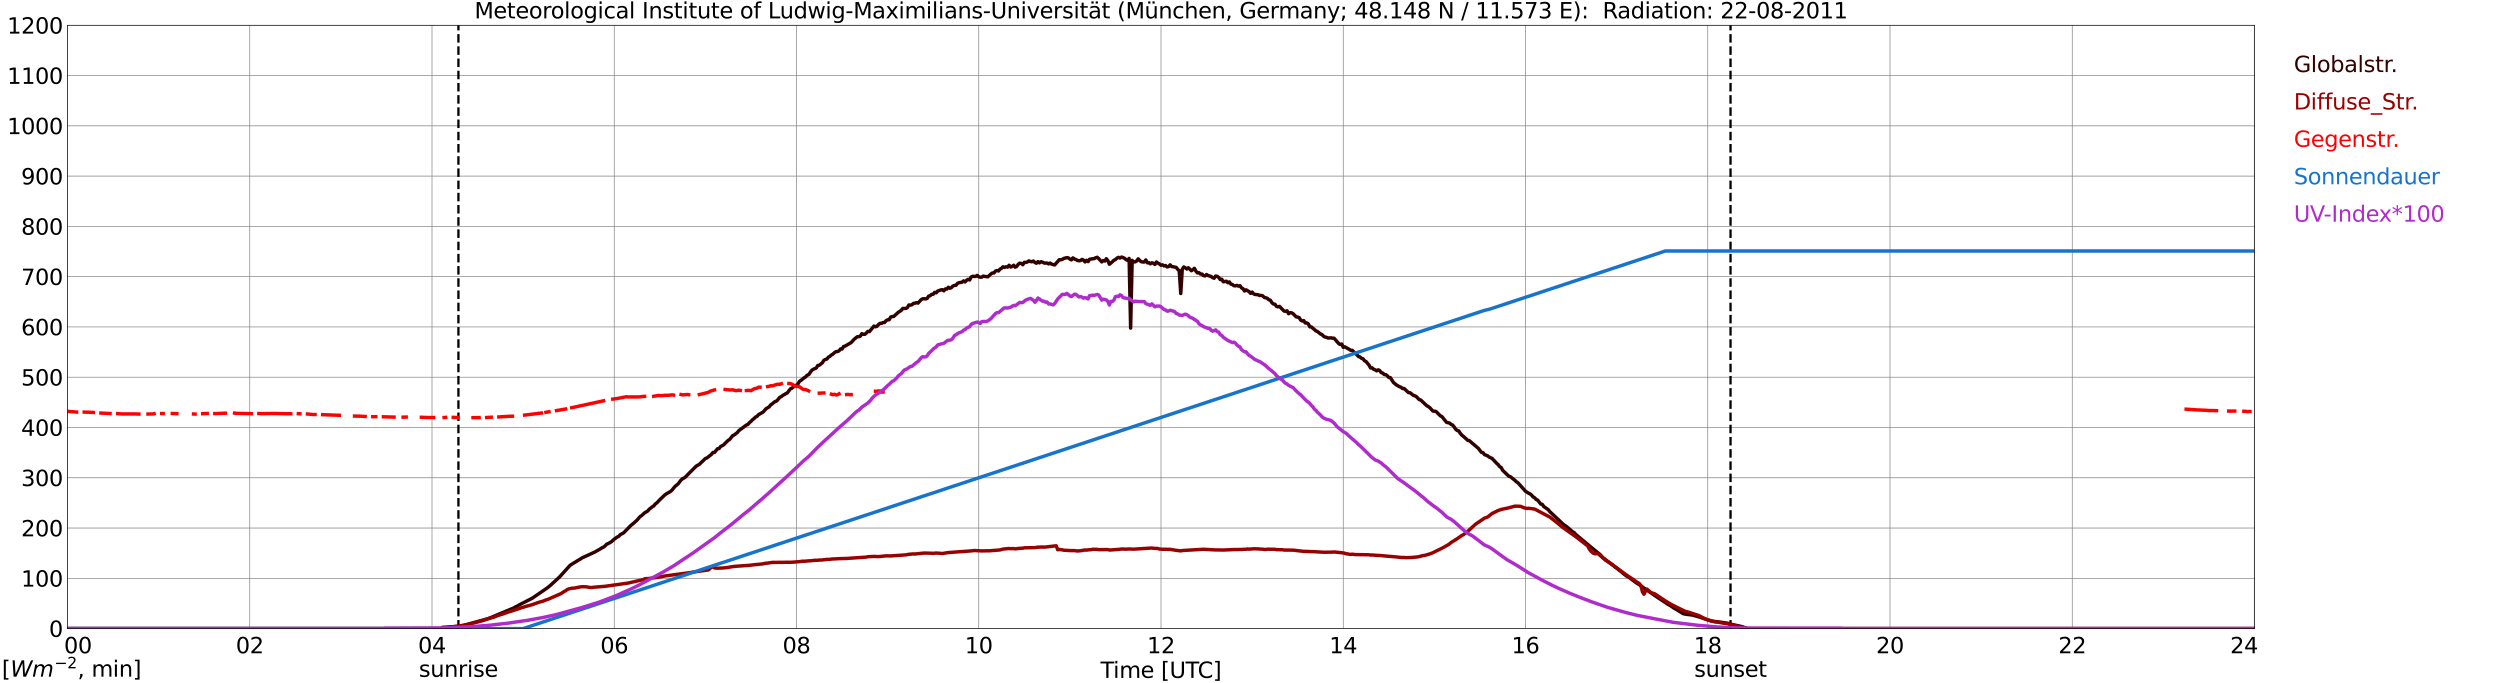 <?xml version="1.0" encoding="utf-8" standalone="no"?>
<!DOCTYPE svg PUBLIC "-//W3C//DTD SVG 1.1//EN"
  "http://www.w3.org/Graphics/SVG/1.1/DTD/svg11.dtd">
<svg xmlns:xlink="http://www.w3.org/1999/xlink" width="1085.4pt" height="296.64pt" viewBox="0 0 1085.4 296.64" xmlns="http://www.w3.org/2000/svg" version="1.1">
 <defs>
  <style type="text/css">*{stroke-linejoin: round; stroke-linecap: butt}</style>
 </defs>
 <g id="figure_1">
  <g id="patch_1">
   <path d="M 0 296.64 
L 1085.4 296.64 
L 1085.4 0 
L 0 0 
z
" style="fill: #ffffff"/>
  </g>
  <g id="axes_1">
   <g id="patch_2">
    <path d="M 29.306 272.909 
L 978.814 272.909 
L 978.814 10.976 
L 29.306 10.976 
z
" style="fill: #ffffff"/>
   </g>
   <g id="patch_3">
    <path d="M 978.814 272.909 
L 978.814 272.909 
L 978.814 10.976 
L 978.814 10.976 
z
" clip-path="url(#p21182c574c)" style="fill: #d3d3d3; opacity: 0.25; stroke: #d3d3d3; stroke-linejoin: miter"/>
   </g>
   <g id="matplotlib.axis_1">
    <g id="xtick_1">
     <g id="line2d_1">
      <path d="M 29.306 272.909 
L 29.306 10.976 
" clip-path="url(#p21182c574c)" style="fill: none; stroke: #808080; stroke-width: 0.3; stroke-linecap: square"/>
     </g>
     <g id="line2d_2"/>
     <g id="text_1">
      <!--    00 -->
      <g transform="translate(18.733 283.627) scale(0.095 -0.095)">
       <defs>
        <path id="DejaVuSans-20" transform="scale(0.016)"/>
        <path id="DejaVuSans-30" d="M 2034 4250 
Q 1547 4250 1301 3770 
Q 1056 3291 1056 2328 
Q 1056 1369 1301 889 
Q 1547 409 2034 409 
Q 2525 409 2770 889 
Q 3016 1369 3016 2328 
Q 3016 3291 2770 3770 
Q 2525 4250 2034 4250 
z
M 2034 4750 
Q 2819 4750 3233 4129 
Q 3647 3509 3647 2328 
Q 3647 1150 3233 529 
Q 2819 -91 2034 -91 
Q 1250 -91 836 529 
Q 422 1150 422 2328 
Q 422 3509 836 4129 
Q 1250 4750 2034 4750 
z
" transform="scale(0.016)"/>
       </defs>
       <use xlink:href="#DejaVuSans-20"/>
       <use xlink:href="#DejaVuSans-20" transform="translate(31.787 0)"/>
       <use xlink:href="#DejaVuSans-20" transform="translate(63.574 0)"/>
       <use xlink:href="#DejaVuSans-30" transform="translate(95.361 0)"/>
       <use xlink:href="#DejaVuSans-30" transform="translate(158.984 0)"/>
      </g>
     </g>
    </g>
    <g id="xtick_2">
     <g id="line2d_3">
      <path d="M 108.431 272.909 
L 108.431 10.976 
" clip-path="url(#p21182c574c)" style="fill: none; stroke: #808080; stroke-width: 0.3; stroke-linecap: square"/>
     </g>
     <g id="line2d_4"/>
     <g id="text_2">
      <!-- 02 -->
      <g transform="translate(102.387 283.627) scale(0.095 -0.095)">
       <defs>
        <path id="DejaVuSans-32" d="M 1228 531 
L 3431 531 
L 3431 0 
L 469 0 
L 469 531 
Q 828 903 1448 1529 
Q 2069 2156 2228 2338 
Q 2531 2678 2651 2914 
Q 2772 3150 2772 3378 
Q 2772 3750 2511 3984 
Q 2250 4219 1831 4219 
Q 1534 4219 1204 4116 
Q 875 4013 500 3803 
L 500 4441 
Q 881 4594 1212 4672 
Q 1544 4750 1819 4750 
Q 2544 4750 2975 4387 
Q 3406 4025 3406 3419 
Q 3406 3131 3298 2873 
Q 3191 2616 2906 2266 
Q 2828 2175 2409 1742 
Q 1991 1309 1228 531 
z
" transform="scale(0.016)"/>
       </defs>
       <use xlink:href="#DejaVuSans-30"/>
       <use xlink:href="#DejaVuSans-32" transform="translate(63.623 0)"/>
      </g>
     </g>
    </g>
    <g id="xtick_3">
     <g id="line2d_5">
      <path d="M 187.557 272.909 
L 187.557 10.976 
" clip-path="url(#p21182c574c)" style="fill: none; stroke: #808080; stroke-width: 0.3; stroke-linecap: square"/>
     </g>
     <g id="line2d_6"/>
     <g id="text_3">
      <!-- 04 -->
      <g transform="translate(181.513 283.627) scale(0.095 -0.095)">
       <defs>
        <path id="DejaVuSans-34" d="M 2419 4116 
L 825 1625 
L 2419 1625 
L 2419 4116 
z
M 2253 4666 
L 3047 4666 
L 3047 1625 
L 3713 1625 
L 3713 1100 
L 3047 1100 
L 3047 0 
L 2419 0 
L 2419 1100 
L 313 1100 
L 313 1709 
L 2253 4666 
z
" transform="scale(0.016)"/>
       </defs>
       <use xlink:href="#DejaVuSans-30"/>
       <use xlink:href="#DejaVuSans-34" transform="translate(63.623 0)"/>
      </g>
     </g>
    </g>
    <g id="xtick_4">
     <g id="line2d_7">
      <path d="M 266.683 272.909 
L 266.683 10.976 
" clip-path="url(#p21182c574c)" style="fill: none; stroke: #808080; stroke-width: 0.3; stroke-linecap: square"/>
     </g>
     <g id="line2d_8"/>
     <g id="text_4">
      <!-- 06 -->
      <g transform="translate(260.638 283.627) scale(0.095 -0.095)">
       <defs>
        <path id="DejaVuSans-36" d="M 2113 2584 
Q 1688 2584 1439 2293 
Q 1191 2003 1191 1497 
Q 1191 994 1439 701 
Q 1688 409 2113 409 
Q 2538 409 2786 701 
Q 3034 994 3034 1497 
Q 3034 2003 2786 2293 
Q 2538 2584 2113 2584 
z
M 3366 4563 
L 3366 3988 
Q 3128 4100 2886 4159 
Q 2644 4219 2406 4219 
Q 1781 4219 1451 3797 
Q 1122 3375 1075 2522 
Q 1259 2794 1537 2939 
Q 1816 3084 2150 3084 
Q 2853 3084 3261 2657 
Q 3669 2231 3669 1497 
Q 3669 778 3244 343 
Q 2819 -91 2113 -91 
Q 1303 -91 875 529 
Q 447 1150 447 2328 
Q 447 3434 972 4092 
Q 1497 4750 2381 4750 
Q 2619 4750 2861 4703 
Q 3103 4656 3366 4563 
z
" transform="scale(0.016)"/>
       </defs>
       <use xlink:href="#DejaVuSans-30"/>
       <use xlink:href="#DejaVuSans-36" transform="translate(63.623 0)"/>
      </g>
     </g>
    </g>
    <g id="xtick_5">
     <g id="line2d_9">
      <path d="M 345.808 272.909 
L 345.808 10.976 
" clip-path="url(#p21182c574c)" style="fill: none; stroke: #808080; stroke-width: 0.3; stroke-linecap: square"/>
     </g>
     <g id="line2d_10"/>
     <g id="text_5">
      <!-- 08 -->
      <g transform="translate(339.764 283.627) scale(0.095 -0.095)">
       <defs>
        <path id="DejaVuSans-38" d="M 2034 2216 
Q 1584 2216 1326 1975 
Q 1069 1734 1069 1313 
Q 1069 891 1326 650 
Q 1584 409 2034 409 
Q 2484 409 2743 651 
Q 3003 894 3003 1313 
Q 3003 1734 2745 1975 
Q 2488 2216 2034 2216 
z
M 1403 2484 
Q 997 2584 770 2862 
Q 544 3141 544 3541 
Q 544 4100 942 4425 
Q 1341 4750 2034 4750 
Q 2731 4750 3128 4425 
Q 3525 4100 3525 3541 
Q 3525 3141 3298 2862 
Q 3072 2584 2669 2484 
Q 3125 2378 3379 2068 
Q 3634 1759 3634 1313 
Q 3634 634 3220 271 
Q 2806 -91 2034 -91 
Q 1263 -91 848 271 
Q 434 634 434 1313 
Q 434 1759 690 2068 
Q 947 2378 1403 2484 
z
M 1172 3481 
Q 1172 3119 1398 2916 
Q 1625 2713 2034 2713 
Q 2441 2713 2670 2916 
Q 2900 3119 2900 3481 
Q 2900 3844 2670 4047 
Q 2441 4250 2034 4250 
Q 1625 4250 1398 4047 
Q 1172 3844 1172 3481 
z
" transform="scale(0.016)"/>
       </defs>
       <use xlink:href="#DejaVuSans-30"/>
       <use xlink:href="#DejaVuSans-38" transform="translate(63.623 0)"/>
      </g>
     </g>
    </g>
    <g id="xtick_6">
     <g id="line2d_11">
      <path d="M 424.934 272.909 
L 424.934 10.976 
" clip-path="url(#p21182c574c)" style="fill: none; stroke: #808080; stroke-width: 0.3; stroke-linecap: square"/>
     </g>
     <g id="line2d_12"/>
     <g id="text_6">
      <!-- 10 -->
      <g transform="translate(418.89 283.627) scale(0.095 -0.095)">
       <defs>
        <path id="DejaVuSans-31" d="M 794 531 
L 1825 531 
L 1825 4091 
L 703 3866 
L 703 4441 
L 1819 4666 
L 2450 4666 
L 2450 531 
L 3481 531 
L 3481 0 
L 794 0 
L 794 531 
z
" transform="scale(0.016)"/>
       </defs>
       <use xlink:href="#DejaVuSans-31"/>
       <use xlink:href="#DejaVuSans-30" transform="translate(63.623 0)"/>
      </g>
     </g>
    </g>
    <g id="xtick_7">
     <g id="line2d_13">
      <path d="M 504.06 272.909 
L 504.06 10.976 
" clip-path="url(#p21182c574c)" style="fill: none; stroke: #808080; stroke-width: 0.3; stroke-linecap: square"/>
     </g>
     <g id="line2d_14"/>
     <g id="text_7">
      <!-- 12 -->
      <g transform="translate(498.015 283.627) scale(0.095 -0.095)">
       <use xlink:href="#DejaVuSans-31"/>
       <use xlink:href="#DejaVuSans-32" transform="translate(63.623 0)"/>
      </g>
     </g>
    </g>
    <g id="xtick_8">
     <g id="line2d_15">
      <path d="M 583.185 272.909 
L 583.185 10.976 
" clip-path="url(#p21182c574c)" style="fill: none; stroke: #808080; stroke-width: 0.3; stroke-linecap: square"/>
     </g>
     <g id="line2d_16"/>
     <g id="text_8">
      <!-- 14 -->
      <g transform="translate(577.141 283.627) scale(0.095 -0.095)">
       <use xlink:href="#DejaVuSans-31"/>
       <use xlink:href="#DejaVuSans-34" transform="translate(63.623 0)"/>
      </g>
     </g>
    </g>
    <g id="xtick_9">
     <g id="line2d_17">
      <path d="M 662.311 272.909 
L 662.311 10.976 
" clip-path="url(#p21182c574c)" style="fill: none; stroke: #808080; stroke-width: 0.3; stroke-linecap: square"/>
     </g>
     <g id="line2d_18"/>
     <g id="text_9">
      <!-- 16 -->
      <g transform="translate(656.267 283.627) scale(0.095 -0.095)">
       <use xlink:href="#DejaVuSans-31"/>
       <use xlink:href="#DejaVuSans-36" transform="translate(63.623 0)"/>
      </g>
     </g>
    </g>
    <g id="xtick_10">
     <g id="line2d_19">
      <path d="M 741.437 272.909 
L 741.437 10.976 
" clip-path="url(#p21182c574c)" style="fill: none; stroke: #808080; stroke-width: 0.3; stroke-linecap: square"/>
     </g>
     <g id="line2d_20"/>
     <g id="text_10">
      <!-- 18 -->
      <g transform="translate(735.392 283.627) scale(0.095 -0.095)">
       <use xlink:href="#DejaVuSans-31"/>
       <use xlink:href="#DejaVuSans-38" transform="translate(63.623 0)"/>
      </g>
     </g>
    </g>
    <g id="xtick_11">
     <g id="line2d_21">
      <path d="M 820.562 272.909 
L 820.562 10.976 
" clip-path="url(#p21182c574c)" style="fill: none; stroke: #808080; stroke-width: 0.3; stroke-linecap: square"/>
     </g>
     <g id="line2d_22"/>
     <g id="text_11">
      <!-- 20 -->
      <g transform="translate(814.518 283.627) scale(0.095 -0.095)">
       <use xlink:href="#DejaVuSans-32"/>
       <use xlink:href="#DejaVuSans-30" transform="translate(63.623 0)"/>
      </g>
     </g>
    </g>
    <g id="xtick_12">
     <g id="line2d_23">
      <path d="M 899.688 272.909 
L 899.688 10.976 
" clip-path="url(#p21182c574c)" style="fill: none; stroke: #808080; stroke-width: 0.3; stroke-linecap: square"/>
     </g>
     <g id="line2d_24"/>
     <g id="text_12">
      <!-- 22 -->
      <g transform="translate(893.644 283.627) scale(0.095 -0.095)">
       <use xlink:href="#DejaVuSans-32"/>
       <use xlink:href="#DejaVuSans-32" transform="translate(63.623 0)"/>
      </g>
     </g>
    </g>
    <g id="xtick_13">
     <g id="line2d_25">
      <path d="M 978.814 272.909 
L 978.814 10.976 
" clip-path="url(#p21182c574c)" style="fill: none; stroke: #808080; stroke-width: 0.3; stroke-linecap: square"/>
     </g>
     <g id="line2d_26"/>
     <g id="text_13">
      <!-- 24    -->
      <g transform="translate(968.241 283.627) scale(0.095 -0.095)">
       <use xlink:href="#DejaVuSans-32"/>
       <use xlink:href="#DejaVuSans-34" transform="translate(63.623 0)"/>
       <use xlink:href="#DejaVuSans-20" transform="translate(127.246 0)"/>
       <use xlink:href="#DejaVuSans-20" transform="translate(159.033 0)"/>
       <use xlink:href="#DejaVuSans-20" transform="translate(190.82 0)"/>
      </g>
     </g>
    </g>
    <g id="text_14">
     <!-- Time [UTC] -->
     <g transform="translate(477.806 294.322) scale(0.095 -0.095)">
      <defs>
       <path id="DejaVuSans-54" d="M -19 4666 
L 3928 4666 
L 3928 4134 
L 2272 4134 
L 2272 0 
L 1638 0 
L 1638 4134 
L -19 4134 
L -19 4666 
z
" transform="scale(0.016)"/>
       <path id="DejaVuSans-69" d="M 603 3500 
L 1178 3500 
L 1178 0 
L 603 0 
L 603 3500 
z
M 603 4863 
L 1178 4863 
L 1178 4134 
L 603 4134 
L 603 4863 
z
" transform="scale(0.016)"/>
       <path id="DejaVuSans-6d" d="M 3328 2828 
Q 3544 3216 3844 3400 
Q 4144 3584 4550 3584 
Q 5097 3584 5394 3201 
Q 5691 2819 5691 2113 
L 5691 0 
L 5113 0 
L 5113 2094 
Q 5113 2597 4934 2840 
Q 4756 3084 4391 3084 
Q 3944 3084 3684 2787 
Q 3425 2491 3425 1978 
L 3425 0 
L 2847 0 
L 2847 2094 
Q 2847 2600 2669 2842 
Q 2491 3084 2119 3084 
Q 1678 3084 1418 2786 
Q 1159 2488 1159 1978 
L 1159 0 
L 581 0 
L 581 3500 
L 1159 3500 
L 1159 2956 
Q 1356 3278 1631 3431 
Q 1906 3584 2284 3584 
Q 2666 3584 2933 3390 
Q 3200 3197 3328 2828 
z
" transform="scale(0.016)"/>
       <path id="DejaVuSans-65" d="M 3597 1894 
L 3597 1613 
L 953 1613 
Q 991 1019 1311 708 
Q 1631 397 2203 397 
Q 2534 397 2845 478 
Q 3156 559 3463 722 
L 3463 178 
Q 3153 47 2828 -22 
Q 2503 -91 2169 -91 
Q 1331 -91 842 396 
Q 353 884 353 1716 
Q 353 2575 817 3079 
Q 1281 3584 2069 3584 
Q 2775 3584 3186 3129 
Q 3597 2675 3597 1894 
z
M 3022 2063 
Q 3016 2534 2758 2815 
Q 2500 3097 2075 3097 
Q 1594 3097 1305 2825 
Q 1016 2553 972 2059 
L 3022 2063 
z
" transform="scale(0.016)"/>
       <path id="DejaVuSans-5b" d="M 550 4863 
L 1875 4863 
L 1875 4416 
L 1125 4416 
L 1125 -397 
L 1875 -397 
L 1875 -844 
L 550 -844 
L 550 4863 
z
" transform="scale(0.016)"/>
       <path id="DejaVuSans-55" d="M 556 4666 
L 1191 4666 
L 1191 1831 
Q 1191 1081 1462 751 
Q 1734 422 2344 422 
Q 2950 422 3222 751 
Q 3494 1081 3494 1831 
L 3494 4666 
L 4128 4666 
L 4128 1753 
Q 4128 841 3676 375 
Q 3225 -91 2344 -91 
Q 1459 -91 1007 375 
Q 556 841 556 1753 
L 556 4666 
z
" transform="scale(0.016)"/>
       <path id="DejaVuSans-43" d="M 4122 4306 
L 4122 3641 
Q 3803 3938 3442 4084 
Q 3081 4231 2675 4231 
Q 1875 4231 1450 3742 
Q 1025 3253 1025 2328 
Q 1025 1406 1450 917 
Q 1875 428 2675 428 
Q 3081 428 3442 575 
Q 3803 722 4122 1019 
L 4122 359 
Q 3791 134 3420 21 
Q 3050 -91 2638 -91 
Q 1578 -91 968 557 
Q 359 1206 359 2328 
Q 359 3453 968 4101 
Q 1578 4750 2638 4750 
Q 3056 4750 3426 4639 
Q 3797 4528 4122 4306 
z
" transform="scale(0.016)"/>
       <path id="DejaVuSans-5d" d="M 1947 4863 
L 1947 -844 
L 622 -844 
L 622 -397 
L 1369 -397 
L 1369 4416 
L 622 4416 
L 622 4863 
L 1947 4863 
z
" transform="scale(0.016)"/>
      </defs>
      <use xlink:href="#DejaVuSans-54"/>
      <use xlink:href="#DejaVuSans-69" transform="translate(57.959 0)"/>
      <use xlink:href="#DejaVuSans-6d" transform="translate(85.742 0)"/>
      <use xlink:href="#DejaVuSans-65" transform="translate(183.154 0)"/>
      <use xlink:href="#DejaVuSans-20" transform="translate(244.678 0)"/>
      <use xlink:href="#DejaVuSans-5b" transform="translate(276.465 0)"/>
      <use xlink:href="#DejaVuSans-55" transform="translate(315.479 0)"/>
      <use xlink:href="#DejaVuSans-54" transform="translate(388.672 0)"/>
      <use xlink:href="#DejaVuSans-43" transform="translate(443.881 0)"/>
      <use xlink:href="#DejaVuSans-5d" transform="translate(513.705 0)"/>
     </g>
    </g>
   </g>
   <g id="matplotlib.axis_2">
    <g id="ytick_1">
     <g id="line2d_27">
      <path d="M 29.306 272.909 
L 978.814 272.909 
" clip-path="url(#p21182c574c)" style="fill: none; stroke: #808080; stroke-width: 0.3; stroke-linecap: square"/>
     </g>
     <g id="line2d_28"/>
     <g id="text_15">
      <!-- 0 -->
      <g transform="translate(21.261 276.518) scale(0.095 -0.095)">
       <use xlink:href="#DejaVuSans-30"/>
      </g>
     </g>
    </g>
    <g id="ytick_2">
     <g id="line2d_29">
      <path d="M 29.306 251.081 
L 978.814 251.081 
" clip-path="url(#p21182c574c)" style="fill: none; stroke: #808080; stroke-width: 0.3; stroke-linecap: square"/>
     </g>
     <g id="line2d_30"/>
     <g id="text_16">
      <!-- 100 -->
      <g transform="translate(9.173 254.69) scale(0.095 -0.095)">
       <use xlink:href="#DejaVuSans-31"/>
       <use xlink:href="#DejaVuSans-30" transform="translate(63.623 0)"/>
       <use xlink:href="#DejaVuSans-30" transform="translate(127.246 0)"/>
      </g>
     </g>
    </g>
    <g id="ytick_3">
     <g id="line2d_31">
      <path d="M 29.306 229.253 
L 978.814 229.253 
" clip-path="url(#p21182c574c)" style="fill: none; stroke: #808080; stroke-width: 0.3; stroke-linecap: square"/>
     </g>
     <g id="line2d_32"/>
     <g id="text_17">
      <!-- 200 -->
      <g transform="translate(9.173 232.863) scale(0.095 -0.095)">
       <use xlink:href="#DejaVuSans-32"/>
       <use xlink:href="#DejaVuSans-30" transform="translate(63.623 0)"/>
       <use xlink:href="#DejaVuSans-30" transform="translate(127.246 0)"/>
      </g>
     </g>
    </g>
    <g id="ytick_4">
     <g id="line2d_33">
      <path d="M 29.306 207.426 
L 978.814 207.426 
" clip-path="url(#p21182c574c)" style="fill: none; stroke: #808080; stroke-width: 0.3; stroke-linecap: square"/>
     </g>
     <g id="line2d_34"/>
     <g id="text_18">
      <!-- 300 -->
      <g transform="translate(9.173 211.035) scale(0.095 -0.095)">
       <defs>
        <path id="DejaVuSans-33" d="M 2597 2516 
Q 3050 2419 3304 2112 
Q 3559 1806 3559 1356 
Q 3559 666 3084 287 
Q 2609 -91 1734 -91 
Q 1441 -91 1130 -33 
Q 819 25 488 141 
L 488 750 
Q 750 597 1062 519 
Q 1375 441 1716 441 
Q 2309 441 2620 675 
Q 2931 909 2931 1356 
Q 2931 1769 2642 2001 
Q 2353 2234 1838 2234 
L 1294 2234 
L 1294 2753 
L 1863 2753 
Q 2328 2753 2575 2939 
Q 2822 3125 2822 3475 
Q 2822 3834 2567 4026 
Q 2313 4219 1838 4219 
Q 1578 4219 1281 4162 
Q 984 4106 628 3988 
L 628 4550 
Q 988 4650 1302 4700 
Q 1616 4750 1894 4750 
Q 2613 4750 3031 4423 
Q 3450 4097 3450 3541 
Q 3450 3153 3228 2886 
Q 3006 2619 2597 2516 
z
" transform="scale(0.016)"/>
       </defs>
       <use xlink:href="#DejaVuSans-33"/>
       <use xlink:href="#DejaVuSans-30" transform="translate(63.623 0)"/>
       <use xlink:href="#DejaVuSans-30" transform="translate(127.246 0)"/>
      </g>
     </g>
    </g>
    <g id="ytick_5">
     <g id="line2d_35">
      <path d="M 29.306 185.598 
L 978.814 185.598 
" clip-path="url(#p21182c574c)" style="fill: none; stroke: #808080; stroke-width: 0.3; stroke-linecap: square"/>
     </g>
     <g id="line2d_36"/>
     <g id="text_19">
      <!-- 400 -->
      <g transform="translate(9.173 189.207) scale(0.095 -0.095)">
       <use xlink:href="#DejaVuSans-34"/>
       <use xlink:href="#DejaVuSans-30" transform="translate(63.623 0)"/>
       <use xlink:href="#DejaVuSans-30" transform="translate(127.246 0)"/>
      </g>
     </g>
    </g>
    <g id="ytick_6">
     <g id="line2d_37">
      <path d="M 29.306 163.77 
L 978.814 163.77 
" clip-path="url(#p21182c574c)" style="fill: none; stroke: #808080; stroke-width: 0.3; stroke-linecap: square"/>
     </g>
     <g id="line2d_38"/>
     <g id="text_20">
      <!-- 500 -->
      <g transform="translate(9.173 167.379) scale(0.095 -0.095)">
       <defs>
        <path id="DejaVuSans-35" d="M 691 4666 
L 3169 4666 
L 3169 4134 
L 1269 4134 
L 1269 2991 
Q 1406 3038 1543 3061 
Q 1681 3084 1819 3084 
Q 2600 3084 3056 2656 
Q 3513 2228 3513 1497 
Q 3513 744 3044 326 
Q 2575 -91 1722 -91 
Q 1428 -91 1123 -41 
Q 819 9 494 109 
L 494 744 
Q 775 591 1075 516 
Q 1375 441 1709 441 
Q 2250 441 2565 725 
Q 2881 1009 2881 1497 
Q 2881 1984 2565 2268 
Q 2250 2553 1709 2553 
Q 1456 2553 1204 2497 
Q 953 2441 691 2322 
L 691 4666 
z
" transform="scale(0.016)"/>
       </defs>
       <use xlink:href="#DejaVuSans-35"/>
       <use xlink:href="#DejaVuSans-30" transform="translate(63.623 0)"/>
       <use xlink:href="#DejaVuSans-30" transform="translate(127.246 0)"/>
      </g>
     </g>
    </g>
    <g id="ytick_7">
     <g id="line2d_39">
      <path d="M 29.306 141.942 
L 978.814 141.942 
" clip-path="url(#p21182c574c)" style="fill: none; stroke: #808080; stroke-width: 0.3; stroke-linecap: square"/>
     </g>
     <g id="line2d_40"/>
     <g id="text_21">
      <!-- 600 -->
      <g transform="translate(9.173 145.551) scale(0.095 -0.095)">
       <use xlink:href="#DejaVuSans-36"/>
       <use xlink:href="#DejaVuSans-30" transform="translate(63.623 0)"/>
       <use xlink:href="#DejaVuSans-30" transform="translate(127.246 0)"/>
      </g>
     </g>
    </g>
    <g id="ytick_8">
     <g id="line2d_41">
      <path d="M 29.306 120.114 
L 978.814 120.114 
" clip-path="url(#p21182c574c)" style="fill: none; stroke: #808080; stroke-width: 0.3; stroke-linecap: square"/>
     </g>
     <g id="line2d_42"/>
     <g id="text_22">
      <!-- 700 -->
      <g transform="translate(9.173 123.724) scale(0.095 -0.095)">
       <defs>
        <path id="DejaVuSans-37" d="M 525 4666 
L 3525 4666 
L 3525 4397 
L 1831 0 
L 1172 0 
L 2766 4134 
L 525 4134 
L 525 4666 
z
" transform="scale(0.016)"/>
       </defs>
       <use xlink:href="#DejaVuSans-37"/>
       <use xlink:href="#DejaVuSans-30" transform="translate(63.623 0)"/>
       <use xlink:href="#DejaVuSans-30" transform="translate(127.246 0)"/>
      </g>
     </g>
    </g>
    <g id="ytick_9">
     <g id="line2d_43">
      <path d="M 29.306 98.287 
L 978.814 98.287 
" clip-path="url(#p21182c574c)" style="fill: none; stroke: #808080; stroke-width: 0.3; stroke-linecap: square"/>
     </g>
     <g id="line2d_44"/>
     <g id="text_23">
      <!-- 800 -->
      <g transform="translate(9.173 101.896) scale(0.095 -0.095)">
       <use xlink:href="#DejaVuSans-38"/>
       <use xlink:href="#DejaVuSans-30" transform="translate(63.623 0)"/>
       <use xlink:href="#DejaVuSans-30" transform="translate(127.246 0)"/>
      </g>
     </g>
    </g>
    <g id="ytick_10">
     <g id="line2d_45">
      <path d="M 29.306 76.459 
L 978.814 76.459 
" clip-path="url(#p21182c574c)" style="fill: none; stroke: #808080; stroke-width: 0.3; stroke-linecap: square"/>
     </g>
     <g id="line2d_46"/>
     <g id="text_24">
      <!-- 900 -->
      <g transform="translate(9.173 80.068) scale(0.095 -0.095)">
       <defs>
        <path id="DejaVuSans-39" d="M 703 97 
L 703 672 
Q 941 559 1184 500 
Q 1428 441 1663 441 
Q 2288 441 2617 861 
Q 2947 1281 2994 2138 
Q 2813 1869 2534 1725 
Q 2256 1581 1919 1581 
Q 1219 1581 811 2004 
Q 403 2428 403 3163 
Q 403 3881 828 4315 
Q 1253 4750 1959 4750 
Q 2769 4750 3195 4129 
Q 3622 3509 3622 2328 
Q 3622 1225 3098 567 
Q 2575 -91 1691 -91 
Q 1453 -91 1209 -44 
Q 966 3 703 97 
z
M 1959 2075 
Q 2384 2075 2632 2365 
Q 2881 2656 2881 3163 
Q 2881 3666 2632 3958 
Q 2384 4250 1959 4250 
Q 1534 4250 1286 3958 
Q 1038 3666 1038 3163 
Q 1038 2656 1286 2365 
Q 1534 2075 1959 2075 
z
" transform="scale(0.016)"/>
       </defs>
       <use xlink:href="#DejaVuSans-39"/>
       <use xlink:href="#DejaVuSans-30" transform="translate(63.623 0)"/>
       <use xlink:href="#DejaVuSans-30" transform="translate(127.246 0)"/>
      </g>
     </g>
    </g>
    <g id="ytick_11">
     <g id="line2d_47">
      <path d="M 29.306 54.631 
L 978.814 54.631 
" clip-path="url(#p21182c574c)" style="fill: none; stroke: #808080; stroke-width: 0.3; stroke-linecap: square"/>
     </g>
     <g id="line2d_48"/>
     <g id="text_25">
      <!-- 1000 -->
      <g transform="translate(3.128 58.24) scale(0.095 -0.095)">
       <use xlink:href="#DejaVuSans-31"/>
       <use xlink:href="#DejaVuSans-30" transform="translate(63.623 0)"/>
       <use xlink:href="#DejaVuSans-30" transform="translate(127.246 0)"/>
       <use xlink:href="#DejaVuSans-30" transform="translate(190.869 0)"/>
      </g>
     </g>
    </g>
    <g id="ytick_12">
     <g id="line2d_49">
      <path d="M 29.306 32.803 
L 978.814 32.803 
" clip-path="url(#p21182c574c)" style="fill: none; stroke: #808080; stroke-width: 0.3; stroke-linecap: square"/>
     </g>
     <g id="line2d_50"/>
     <g id="text_26">
      <!-- 1100 -->
      <g transform="translate(3.128 36.413) scale(0.095 -0.095)">
       <use xlink:href="#DejaVuSans-31"/>
       <use xlink:href="#DejaVuSans-31" transform="translate(63.623 0)"/>
       <use xlink:href="#DejaVuSans-30" transform="translate(127.246 0)"/>
       <use xlink:href="#DejaVuSans-30" transform="translate(190.869 0)"/>
      </g>
     </g>
    </g>
    <g id="ytick_13">
     <g id="line2d_51">
      <path d="M 29.306 10.976 
L 978.814 10.976 
" clip-path="url(#p21182c574c)" style="fill: none; stroke: #808080; stroke-width: 0.3; stroke-linecap: square"/>
     </g>
     <g id="line2d_52"/>
     <g id="text_27">
      <!-- 1200 -->
      <g transform="translate(3.128 14.585) scale(0.095 -0.095)">
       <use xlink:href="#DejaVuSans-31"/>
       <use xlink:href="#DejaVuSans-32" transform="translate(63.623 0)"/>
       <use xlink:href="#DejaVuSans-30" transform="translate(127.246 0)"/>
       <use xlink:href="#DejaVuSans-30" transform="translate(190.869 0)"/>
      </g>
     </g>
    </g>
   </g>
   <g id="line2d_53">
    <path d="M 199.03 272.909 
L 199.03 10.976 
" clip-path="url(#p21182c574c)" style="fill: none; stroke-dasharray: 3.7,1.6; stroke-dashoffset: 0; stroke: #000000"/>
   </g>
   <g id="line2d_54">
    <path d="M 751.327 272.909 
L 751.327 10.976 
" clip-path="url(#p21182c574c)" style="fill: none; stroke-dasharray: 3.7,1.6; stroke-dashoffset: 0; stroke: #000000"/>
   </g>
   <g id="line2d_55">
    <path d="M 29.306 272.909 
L 191.513 272.909 
L 192.173 272.372 
L 192.832 272.461 
L 198.767 271.898 
L 200.085 271.632 
L 201.404 271.483 
L 211.954 268.583 
L 213.932 267.781 
L 215.91 266.924 
L 223.164 263.903 
L 223.823 263.457 
L 224.482 263.191 
L 225.801 262.421 
L 231.076 259.727 
L 237.67 255.196 
L 238.989 254.128 
L 242.945 250.485 
L 247.561 245.391 
L 248.88 244.561 
L 252.836 242.162 
L 258.111 239.735 
L 260.748 238.253 
L 261.408 237.81 
L 262.067 237.513 
L 262.726 236.98 
L 263.386 236.269 
L 264.045 236.002 
L 265.364 235.262 
L 266.683 234.077 
L 268.002 233.16 
L 268.661 232.833 
L 269.32 232.093 
L 270.639 231.443 
L 273.936 228.094 
L 275.255 227.029 
L 276.573 225.815 
L 277.892 224.305 
L 278.552 223.86 
L 279.87 222.646 
L 281.189 221.875 
L 281.849 221.105 
L 283.167 220.04 
L 283.827 219.653 
L 284.486 218.824 
L 285.145 218.35 
L 286.464 216.96 
L 288.442 215.063 
L 289.102 214.53 
L 291.08 213.376 
L 291.739 212.813 
L 293.058 211.184 
L 294.377 210.117 
L 295.696 208.399 
L 296.355 207.838 
L 297.014 207.511 
L 297.674 207.037 
L 298.992 205.644 
L 302.289 202.357 
L 303.608 201.617 
L 306.246 199.07 
L 306.905 198.834 
L 308.883 197.265 
L 309.543 196.435 
L 310.202 196.435 
L 311.521 194.835 
L 312.18 194.746 
L 312.839 193.888 
L 314.158 193.148 
L 315.477 191.814 
L 316.136 191.192 
L 316.796 190.777 
L 318.114 189.119 
L 318.774 188.824 
L 320.093 187.815 
L 320.752 186.986 
L 324.049 184.528 
L 324.708 184.292 
L 325.368 183.491 
L 326.027 182.959 
L 326.686 182.247 
L 327.346 181.745 
L 328.005 181.093 
L 328.665 180.767 
L 329.324 180.027 
L 331.302 178.901 
L 332.621 177.421 
L 333.94 176.651 
L 334.599 175.762 
L 335.258 175.347 
L 335.918 174.754 
L 336.577 174.311 
L 337.236 174.073 
L 338.555 172.503 
L 339.215 172.178 
L 339.874 171.674 
L 341.193 170.905 
L 341.852 170.55 
L 343.171 168.801 
L 343.83 168.535 
L 345.149 167.439 
L 345.808 167.232 
L 346.468 166.669 
L 347.127 165.514 
L 347.787 165.13 
L 349.105 164.034 
L 349.765 163.678 
L 350.424 162.877 
L 351.083 162.672 
L 352.402 160.806 
L 353.062 160.332 
L 354.38 159.797 
L 355.04 158.673 
L 355.699 158.584 
L 357.018 157.519 
L 357.677 156.451 
L 358.337 156.067 
L 358.996 155.888 
L 359.655 155.059 
L 360.315 154.705 
L 360.974 154.111 
L 361.634 153.727 
L 362.293 153.105 
L 362.952 152.66 
L 363.612 152.631 
L 364.271 152.334 
L 364.93 151.477 
L 365.59 151.536 
L 366.249 150.44 
L 366.909 150.261 
L 369.546 148.722 
L 370.865 147.27 
L 372.184 146.203 
L 372.843 146.175 
L 373.502 145.967 
L 374.162 144.872 
L 374.821 145.138 
L 375.481 145.138 
L 376.14 144.575 
L 376.799 143.865 
L 377.459 143.983 
L 379.437 141.554 
L 380.096 141.879 
L 380.756 141.643 
L 381.415 140.903 
L 382.074 140.368 
L 382.734 140.368 
L 383.393 140.015 
L 384.053 140.015 
L 384.712 139.214 
L 385.371 138.858 
L 386.031 138.83 
L 386.69 137.644 
L 387.349 137.437 
L 388.009 137.409 
L 389.987 135.601 
L 391.306 134.741 
L 391.965 133.912 
L 393.284 133.912 
L 393.943 133.558 
L 394.603 132.401 
L 395.262 132.491 
L 395.921 132.314 
L 396.581 131.72 
L 397.24 131.633 
L 397.899 131.395 
L 398.559 131.602 
L 399.878 130.151 
L 400.537 129.736 
L 401.196 129.677 
L 401.856 129.795 
L 402.515 129.588 
L 403.175 128.581 
L 403.834 128.405 
L 404.493 127.783 
L 405.153 127.752 
L 405.812 126.923 
L 406.471 127.13 
L 407.131 126.362 
L 408.45 125.886 
L 409.109 125.768 
L 409.768 126.272 
L 410.428 125.443 
L 411.087 125.502 
L 411.746 124.731 
L 412.406 125.146 
L 413.065 124.851 
L 413.725 124.168 
L 414.384 123.932 
L 415.043 123.843 
L 415.703 123.044 
L 416.362 122.747 
L 417.681 122.511 
L 418.34 121.948 
L 419 122.391 
L 419.659 121.682 
L 420.318 121.267 
L 420.978 121.562 
L 421.637 120.259 
L 422.297 119.964 
L 423.615 120.023 
L 424.275 119.578 
L 424.934 120.2 
L 425.593 120.348 
L 426.253 120.32 
L 426.912 119.874 
L 427.572 120.023 
L 428.89 120.171 
L 430.209 118.955 
L 430.869 118.512 
L 431.528 118.512 
L 432.187 117.683 
L 432.847 117.445 
L 433.506 117.652 
L 434.165 116.853 
L 434.825 116.469 
L 435.484 115.817 
L 436.144 116.113 
L 436.803 115.817 
L 437.462 115.965 
L 438.122 115.166 
L 438.781 115.934 
L 439.44 115.668 
L 440.1 115.166 
L 440.759 115.996 
L 441.419 115.668 
L 442.078 114.751 
L 442.737 114.247 
L 443.397 114.396 
L 444.056 114.928 
L 444.716 113.891 
L 445.375 113.95 
L 446.034 113.743 
L 446.694 113.269 
L 447.353 113.536 
L 448.012 113.656 
L 448.672 113.328 
L 449.331 113.981 
L 449.991 114.278 
L 450.65 113.595 
L 451.309 114.129 
L 451.969 113.625 
L 452.628 113.832 
L 453.287 114.188 
L 453.947 114.247 
L 454.606 114.188 
L 455.266 114.572 
L 455.925 114.217 
L 456.584 114.692 
L 457.903 115.018 
L 459.881 112.767 
L 460.541 112.796 
L 461.2 112.619 
L 461.859 112.204 
L 463.178 111.848 
L 463.838 111.966 
L 464.497 112.47 
L 465.156 112.826 
L 465.816 111.966 
L 466.475 112.47 
L 467.134 112.678 
L 467.794 113.092 
L 468.453 113.21 
L 469.113 113.121 
L 469.772 112.619 
L 470.431 112.944 
L 471.091 113.715 
L 471.75 113.003 
L 472.409 113.566 
L 473.069 112.56 
L 475.047 112.263 
L 475.706 111.907 
L 476.366 111.7 
L 477.025 112.291 
L 478.344 113.715 
L 479.003 113.121 
L 479.663 113.328 
L 480.322 112.322 
L 480.981 113.151 
L 481.641 114.721 
L 482.96 113.625 
L 483.619 113.003 
L 484.278 112.678 
L 484.938 112.084 
L 485.597 111.73 
L 486.256 112.025 
L 486.916 111.61 
L 487.575 111.818 
L 488.235 112.145 
L 488.894 112.706 
L 489.553 113.034 
L 490.213 112.204 
L 490.872 142.442 
L 491.532 113.062 
L 492.191 113.656 
L 492.85 113.715 
L 493.51 113.269 
L 494.169 112.381 
L 494.828 113.092 
L 495.488 113.625 
L 496.147 113.743 
L 496.807 113.743 
L 497.466 112.855 
L 498.125 114.099 
L 498.785 114.04 
L 499.444 114.544 
L 500.103 114.099 
L 500.763 114.306 
L 501.422 114.81 
L 502.082 113.743 
L 502.741 114.247 
L 503.4 114.603 
L 504.06 115.166 
L 504.719 114.987 
L 505.379 115.461 
L 506.038 115.284 
L 506.697 115.876 
L 507.357 115.758 
L 508.016 114.987 
L 508.675 115.699 
L 510.654 116.083 
L 511.313 116.943 
L 511.972 117.534 
L 512.632 127.427 
L 513.291 116.912 
L 513.95 115.906 
L 514.61 116.262 
L 515.269 116.794 
L 515.929 116.262 
L 517.247 117.534 
L 517.907 117.091 
L 518.566 116.498 
L 519.226 117.742 
L 519.885 118.482 
L 520.544 118.394 
L 521.204 118.986 
L 521.863 118.986 
L 522.522 119.667 
L 523.182 119.785 
L 523.841 119.193 
L 524.501 119.636 
L 525.819 120.023 
L 526.479 120.555 
L 527.138 120.793 
L 527.797 119.844 
L 528.457 119.964 
L 529.116 120.438 
L 529.776 121.385 
L 530.435 121.208 
L 531.094 122.332 
L 532.413 122.096 
L 533.073 122.747 
L 533.732 122.391 
L 534.391 123.341 
L 535.051 123.517 
L 535.71 124.05 
L 536.369 124.109 
L 537.029 123.902 
L 537.688 124.229 
L 538.348 124.05 
L 539.007 124.997 
L 539.666 125.325 
L 540.326 126.331 
L 540.985 125.827 
L 542.304 126.628 
L 542.963 127.368 
L 543.623 126.805 
L 544.282 127.604 
L 544.941 127.842 
L 546.26 127.99 
L 546.919 128.315 
L 547.579 128.226 
L 548.238 128.464 
L 548.898 129.114 
L 550.216 129.5 
L 550.876 130.151 
L 551.535 130.33 
L 552.195 131.395 
L 552.854 131.989 
L 553.513 132.076 
L 554.173 132.995 
L 554.832 133.231 
L 555.491 133.023 
L 557.47 135.038 
L 558.129 135.187 
L 558.788 134.949 
L 559.448 136.193 
L 560.107 135.75 
L 560.766 135.809 
L 561.426 136.223 
L 562.745 137.555 
L 563.404 137.675 
L 564.063 137.911 
L 564.723 139.006 
L 565.382 139.362 
L 566.042 139.214 
L 566.701 140.222 
L 567.36 140.192 
L 568.02 140.606 
L 568.679 141.909 
L 569.338 141.94 
L 570.657 143.064 
L 571.317 143.658 
L 571.976 143.924 
L 573.295 144.989 
L 573.954 145.256 
L 574.613 145.967 
L 575.273 146.323 
L 575.932 146.471 
L 576.592 146.766 
L 577.91 146.679 
L 578.57 146.825 
L 579.229 146.856 
L 581.207 149.165 
L 581.867 149.551 
L 582.526 149.372 
L 583.185 150.796 
L 583.845 150.588 
L 585.823 151.684 
L 586.482 152.127 
L 587.142 152.127 
L 588.46 153.489 
L 589.12 153.993 
L 589.779 154.792 
L 590.439 154.971 
L 591.098 155.563 
L 591.757 155.77 
L 592.417 156.63 
L 593.076 156.955 
L 594.395 158.553 
L 595.054 159.738 
L 595.714 159.71 
L 596.373 160.302 
L 597.032 160.568 
L 597.692 161.013 
L 598.351 160.568 
L 599.011 160.865 
L 599.67 161.781 
L 600.329 161.96 
L 600.989 162.611 
L 601.648 162.642 
L 602.307 163.146 
L 602.967 163.886 
L 603.626 163.945 
L 604.945 166.018 
L 606.264 167.114 
L 607.582 167.885 
L 608.242 168.092 
L 608.901 168.683 
L 609.561 168.653 
L 611.539 170.46 
L 612.198 170.519 
L 613.517 171.556 
L 614.836 172.119 
L 616.154 173.481 
L 616.814 173.658 
L 619.451 176.146 
L 620.111 176.502 
L 620.77 177.006 
L 622.089 178.458 
L 623.408 178.604 
L 625.386 180.56 
L 626.045 180.885 
L 628.023 183.374 
L 629.342 183.67 
L 630.001 184.262 
L 630.661 184.528 
L 631.32 185.327 
L 631.98 186.336 
L 632.639 186.899 
L 633.298 187.075 
L 633.958 188.082 
L 634.617 188.883 
L 635.276 189.385 
L 637.255 191.192 
L 637.914 191.31 
L 641.211 194.124 
L 641.87 194.687 
L 643.189 196.405 
L 643.848 196.494 
L 644.508 197.383 
L 645.827 197.856 
L 646.486 198.419 
L 647.805 199.041 
L 649.783 201.143 
L 650.442 201.735 
L 651.102 202.595 
L 651.761 202.979 
L 652.42 204.223 
L 655.058 206.74 
L 655.717 206.947 
L 657.695 208.519 
L 658.355 209.17 
L 659.014 209.584 
L 662.311 213.286 
L 663.63 214.116 
L 664.289 214.441 
L 664.949 214.945 
L 665.608 215.744 
L 666.267 216.1 
L 666.927 216.84 
L 667.586 217.137 
L 668.905 218.824 
L 669.564 218.944 
L 670.224 219.891 
L 671.542 220.81 
L 672.202 221.284 
L 672.861 222.113 
L 678.796 227.71 
L 680.114 228.598 
L 682.752 230.879 
L 683.411 231.176 
L 684.071 231.975 
L 688.027 235.293 
L 693.302 239.645 
L 694.621 240.682 
L 695.939 242.162 
L 700.555 245.628 
L 701.215 246.22 
L 701.874 246.635 
L 703.193 247.761 
L 703.852 248.145 
L 704.511 248.826 
L 705.83 249.835 
L 706.49 250.308 
L 707.149 250.634 
L 710.446 253.063 
L 711.765 253.892 
L 713.083 254.84 
L 718.358 258.483 
L 719.677 259.4 
L 724.293 262.451 
L 724.952 262.776 
L 726.93 264.11 
L 730.887 266.478 
L 732.205 266.716 
L 734.843 267.041 
L 738.14 267.989 
L 742.756 269.589 
L 744.734 269.855 
L 747.371 270.18 
L 750.009 270.567 
L 751.987 271.128 
L 753.965 271.542 
L 755.284 271.811 
L 756.602 272.136 
L 758.581 272.909 
L 978.154 272.909 
L 978.154 272.909 
" clip-path="url(#p21182c574c)" style="fill: none; stroke: #330000; stroke-width: 1.5; stroke-linecap: square"/>
   </g>
   <g id="line2d_56">
    <path d="M 29.306 272.909 
L 191.513 272.909 
L 192.173 272.429 
L 198.767 271.924 
L 199.426 271.756 
L 200.745 271.632 
L 204.042 270.918 
L 209.976 269.322 
L 211.954 268.609 
L 214.592 267.895 
L 215.91 267.308 
L 216.57 267.14 
L 217.229 266.845 
L 217.889 266.721 
L 220.526 265.754 
L 221.845 265.376 
L 223.164 264.957 
L 225.801 264.075 
L 226.461 263.78 
L 227.12 263.656 
L 228.439 263.235 
L 231.076 262.521 
L 233.714 261.556 
L 235.692 261.01 
L 237.011 260.465 
L 237.67 260.297 
L 243.604 257.695 
L 244.923 256.813 
L 245.583 256.477 
L 246.242 255.973 
L 246.901 255.68 
L 248.22 255.385 
L 249.539 255.303 
L 251.517 254.881 
L 252.836 254.715 
L 254.814 254.798 
L 255.473 254.966 
L 256.792 255.093 
L 258.111 254.925 
L 262.726 254.547 
L 272.617 253.161 
L 275.914 252.406 
L 278.552 251.819 
L 279.211 251.651 
L 279.87 251.315 
L 280.53 251.188 
L 281.189 251.229 
L 286.464 250.516 
L 288.442 250.097 
L 299.652 248.586 
L 302.289 248.167 
L 307.564 247.453 
L 308.883 246.235 
L 309.543 246.235 
L 310.202 246.571 
L 311.521 246.696 
L 313.499 246.613 
L 315.477 246.445 
L 318.774 245.899 
L 325.368 245.439 
L 326.686 245.27 
L 329.983 244.934 
L 331.302 244.808 
L 331.961 244.598 
L 333.28 244.472 
L 335.258 244.179 
L 343.83 244.094 
L 347.127 243.843 
L 348.446 243.633 
L 349.105 243.675 
L 351.083 243.507 
L 352.402 243.422 
L 353.721 243.256 
L 355.04 243.256 
L 355.699 243.129 
L 356.359 243.171 
L 358.996 242.876 
L 360.315 242.835 
L 360.974 242.71 
L 362.952 242.625 
L 364.271 242.542 
L 367.568 242.457 
L 376.14 241.87 
L 376.799 241.702 
L 379.437 241.575 
L 381.415 241.66 
L 384.712 241.324 
L 386.69 241.366 
L 393.284 240.905 
L 394.603 240.652 
L 396.581 240.484 
L 397.24 240.527 
L 401.196 240.106 
L 404.493 240.191 
L 405.153 240.233 
L 406.471 240.106 
L 407.79 240.191 
L 409.109 240.316 
L 411.746 239.896 
L 421.637 239.183 
L 422.956 239.015 
L 426.253 239.183 
L 428.231 239.141 
L 429.55 239.141 
L 431.528 238.973 
L 434.165 238.764 
L 435.484 238.386 
L 438.122 238.133 
L 438.781 238.218 
L 440.1 238.176 
L 440.759 238.301 
L 442.078 238.133 
L 443.397 238.008 
L 444.056 238.008 
L 444.716 237.84 
L 449.331 237.755 
L 450.65 237.546 
L 452.628 237.504 
L 453.947 237.504 
L 455.266 237.336 
L 458.563 236.958 
L 459.222 238.679 
L 459.881 238.554 
L 461.2 238.722 
L 461.859 238.89 
L 465.156 239.056 
L 466.475 239.056 
L 467.794 239.224 
L 469.113 239.1 
L 471.091 238.764 
L 471.75 238.847 
L 472.409 238.722 
L 473.728 238.637 
L 474.388 238.469 
L 476.366 238.51 
L 477.025 238.637 
L 480.981 238.596 
L 481.641 238.805 
L 482.96 238.722 
L 486.256 238.469 
L 486.916 238.345 
L 488.894 238.427 
L 490.213 238.345 
L 492.191 238.427 
L 493.51 238.345 
L 500.103 237.923 
L 500.763 238.05 
L 502.741 238.133 
L 503.4 238.386 
L 504.719 238.469 
L 506.038 238.469 
L 508.016 238.51 
L 510.654 238.932 
L 512.632 239.183 
L 513.291 239.015 
L 522.522 238.469 
L 527.797 238.764 
L 529.116 238.764 
L 531.094 238.805 
L 535.71 238.596 
L 539.007 238.554 
L 540.326 238.469 
L 540.985 238.469 
L 541.644 238.345 
L 542.304 238.427 
L 544.282 238.259 
L 546.26 238.301 
L 547.579 238.427 
L 548.238 238.427 
L 548.898 238.554 
L 549.557 238.554 
L 550.216 238.427 
L 552.195 238.469 
L 553.513 238.469 
L 554.173 238.637 
L 556.81 238.679 
L 557.47 238.805 
L 561.426 238.847 
L 566.042 239.392 
L 567.36 239.392 
L 568.679 239.477 
L 570.657 239.519 
L 571.976 239.602 
L 573.295 239.687 
L 575.273 239.77 
L 576.592 239.728 
L 577.91 239.728 
L 579.229 239.645 
L 581.867 239.896 
L 583.185 240.065 
L 583.845 240.191 
L 584.504 240.442 
L 585.164 240.484 
L 585.823 240.652 
L 586.482 240.693 
L 587.142 240.61 
L 588.46 240.778 
L 594.395 240.861 
L 595.054 240.988 
L 595.714 240.946 
L 597.692 241.114 
L 599.011 241.156 
L 601.648 241.407 
L 605.604 241.743 
L 608.901 242.079 
L 609.561 241.996 
L 610.22 242.121 
L 612.858 242.038 
L 615.495 241.785 
L 616.814 241.492 
L 617.473 241.283 
L 618.792 241.073 
L 620.77 240.484 
L 622.089 239.982 
L 623.408 239.309 
L 625.386 238.345 
L 626.705 237.672 
L 628.683 236.539 
L 629.342 236.118 
L 630.001 235.531 
L 632.639 233.894 
L 634.617 232.508 
L 635.276 232.174 
L 637.255 230.661 
L 640.552 227.64 
L 644.508 224.953 
L 645.827 224.49 
L 647.805 222.939 
L 650.442 221.638 
L 651.761 221.175 
L 653.08 220.882 
L 654.399 220.629 
L 655.717 220.293 
L 657.695 219.747 
L 659.674 219.791 
L 660.333 219.874 
L 661.652 220.461 
L 662.97 220.756 
L 663.63 220.671 
L 666.267 221.007 
L 672.861 224.49 
L 674.839 226.003 
L 676.817 227.597 
L 678.136 228.732 
L 684.071 232.971 
L 689.346 237.041 
L 690.005 238.386 
L 690.664 239.224 
L 691.324 239.855 
L 691.983 240.316 
L 692.643 240.442 
L 693.302 240.316 
L 693.961 240.527 
L 695.28 241.66 
L 697.258 243.339 
L 699.236 244.598 
L 703.852 247.955 
L 705.171 248.922 
L 707.149 250.35 
L 709.127 251.607 
L 710.446 252.574 
L 711.765 253.371 
L 712.424 254.294 
L 713.083 256.94 
L 713.743 257.99 
L 714.402 256.686 
L 715.062 255.763 
L 716.38 257.023 
L 717.04 257.359 
L 718.358 257.778 
L 719.677 258.66 
L 722.974 260.842 
L 725.612 262.438 
L 731.546 265.376 
L 732.865 265.712 
L 737.48 267.223 
L 740.777 268.903 
L 744.074 269.868 
L 744.734 270.036 
L 745.393 270.036 
L 746.712 270.287 
L 750.009 270.792 
L 750.668 271.001 
L 751.327 271.086 
L 752.646 271.505 
L 753.965 271.715 
L 758.581 272.909 
L 978.154 272.909 
L 978.154 272.909 
" clip-path="url(#p21182c574c)" style="fill: none; stroke: #990000; stroke-width: 1.5; stroke-linecap: square"/>
   </g>
   <g id="line2d_57">
    <path d="M 29.306 178.574 
L 33.262 178.903 
M 36.559 178.916 
L 38.537 178.966 
L 40.515 179.067 
M 43.812 179.333 
L 47.768 179.532 
M 51.065 179.582 
L 53.043 179.711 
L 55.022 179.706 
L 56.34 179.7 
L 58.319 179.706 
L 60.297 179.763 
M 64.253 179.757 
L 65.572 179.72 
L 66.231 179.746 
L 66.89 179.602 
M 70.187 179.543 
L 70.847 179.551 
M 74.803 179.525 
L 76.781 179.584 
M 84.034 179.733 
L 84.694 179.768 
M 87.991 179.593 
L 89.969 179.499 
M 93.266 179.558 
L 97.881 179.39 
M 101.838 179.346 
L 102.497 179.418 
M 103.816 179.477 
L 109.091 179.582 
M 112.388 179.536 
L 113.707 179.582 
L 118.982 179.499 
L 124.916 179.624 
L 126.235 179.637 
M 129.532 179.613 
L 130.191 179.639 
M 133.488 179.744 
L 136.125 179.988 
L 136.785 179.981 
M 140.082 180.04 
L 147.335 180.302 
M 153.929 180.641 
L 156.566 180.695 
L 158.544 180.815 
M 161.841 180.909 
L 163.16 180.89 
M 166.457 180.957 
L 171.073 181.079 
M 175.029 181.11 
L 176.348 181.069 
M 182.941 181.158 
L 185.579 181.261 
L 188.217 181.265 
M 192.832 181.265 
L 193.492 181.208 
M 196.788 181.21 
L 198.767 181.265 
M 205.36 181.326 
L 207.339 181.337 
L 207.998 181.304 
M 211.295 181.263 
L 213.273 181.136 
M 216.57 181.014 
L 219.867 180.798 
L 221.186 180.721 
L 222.504 180.702 
M 227.779 180.219 
L 230.417 179.892 
L 235.033 179.318 
M 237.011 179.012 
L 238.329 178.763 
M 241.626 178.253 
L 245.583 177.574 
M 248.22 177.004 
L 262.067 174.005 
M 266.023 173.283 
L 268.002 173.01 
L 271.958 172.233 
L 272.617 172.348 
L 277.892 172.313 
L 279.211 172.108 
L 279.87 172.093 
M 283.827 172.047 
L 285.805 171.685 
L 287.124 171.783 
L 289.102 171.593 
L 289.761 171.654 
L 291.739 171.44 
L 292.399 171.517 
M 295.696 171.303 
L 296.355 171.456 
L 298.333 171.27 
L 298.992 171.366 
M 303.608 171.292 
L 304.927 171.01 
L 307.564 170.323 
L 308.224 169.884 
L 309.543 169.463 
L 310.202 169.288 
M 314.818 169.081 
L 316.796 169.31 
L 318.114 169.229 
L 319.433 169.629 
L 320.752 169.41 
L 321.411 169.504 
M 324.049 169.548 
L 325.368 169.485 
L 326.027 169.622 
L 327.346 168.838 
L 328.005 168.62 
L 328.665 168.561 
L 329.324 168.079 
L 329.983 168.103 
M 333.28 167.83 
L 333.94 167.73 
L 334.599 167.468 
L 335.258 167.511 
L 336.577 167.118 
L 337.236 166.887 
L 337.896 166.813 
L 338.555 166.861 
L 339.215 166.599 
M 342.512 166.507 
L 343.171 166.529 
L 343.83 166.795 
L 345.149 167.601 
L 347.127 167.95 
L 348.446 168.904 
L 349.105 169.133 
L 349.765 169.113 
L 351.083 169.707 
M 355.699 170.685 
L 357.677 170.613 
M 360.974 171.143 
L 361.634 171.37 
L 362.293 171.163 
L 362.952 171.484 
L 363.612 171.377 
L 364.271 170.999 
M 367.568 171.29 
L 368.227 171.226 
L 368.887 171.336 
L 369.546 171.327 
M 380.096 169.86 
L 380.756 169.88 
L 381.415 169.685 
L 382.074 169.821 
L 382.734 170.24 
L 383.393 170.222 
M 949.142 177.644 
L 949.801 177.687 
M 951.12 177.766 
L 953.757 177.956 
L 957.714 178.126 
L 959.032 178.233 
L 960.351 178.235 
L 962.329 178.292 
M 967.604 178.462 
L 970.242 178.456 
M 974.198 178.552 
L 974.857 178.547 
L 975.517 178.694 
L 976.836 178.639 
L 976.836 178.639 
" clip-path="url(#p21182c574c)" style="fill: none; stroke: #ff0000; stroke-width: 1.5; stroke-linecap: square"/>
   </g>
   <g id="line2d_58">
    <path d="M 29.306 272.909 
L 227.12 272.909 
L 644.508 134.739 
L 646.486 134.303 
L 722.974 108.982 
L 978.154 108.982 
L 978.154 108.982 
" clip-path="url(#p21182c574c)" style="fill: none; stroke: #1773cc; stroke-width: 1.5; stroke-linecap: square"/>
   </g>
   <g id="line2d_59">
    <path d="M 29.306 272.909 
L 166.457 272.909 
L 167.116 272.778 
L 191.513 272.669 
L 203.382 272.167 
L 212.614 271.446 
L 220.526 270.551 
L 229.098 269.307 
L 235.692 268.107 
L 240.967 266.95 
L 244.264 266.077 
L 252.836 263.697 
L 260.089 261.427 
L 267.342 258.677 
L 273.936 255.73 
L 277.233 254.115 
L 287.783 248.418 
L 292.399 245.711 
L 297.014 242.634 
L 300.971 240.036 
L 303.608 238.137 
L 310.202 233.444 
L 313.499 230.803 
L 315.477 229.297 
L 318.774 226.678 
L 322.73 223.382 
L 325.368 221.33 
L 328.005 219.016 
L 331.302 216.2 
L 333.28 214.454 
L 341.852 206.683 
L 349.105 199.851 
L 351.083 198.192 
L 355.04 194.154 
L 357.677 191.666 
L 364.93 185.03 
L 367.568 182.804 
L 371.524 179.006 
L 372.184 178.46 
L 372.843 178.089 
L 374.162 176.779 
L 376.799 174.968 
L 378.118 173.614 
L 378.777 172.719 
L 380.096 171.497 
L 381.415 170.689 
L 384.053 168.747 
L 385.371 167.393 
L 386.031 166.891 
L 387.349 165.56 
L 388.009 165.342 
L 389.328 164.097 
L 389.987 163.202 
L 391.306 162.198 
L 392.624 160.627 
L 393.284 160.409 
L 393.943 160.059 
L 395.262 159.121 
L 395.921 159.055 
L 397.899 157.353 
L 398.559 157.003 
L 399.878 155.41 
L 400.537 154.842 
L 401.196 154.995 
L 401.856 154.93 
L 402.515 154.537 
L 403.175 153.424 
L 404.493 152.245 
L 405.153 151.525 
L 406.471 150.564 
L 407.131 149.735 
L 408.45 149.364 
L 409.768 149.08 
L 411.087 148.01 
L 411.746 147.727 
L 412.406 147.705 
L 413.065 147.508 
L 413.725 146.81 
L 414.384 145.718 
L 415.043 145.347 
L 415.703 144.845 
L 416.362 144.496 
L 417.681 144.016 
L 418.34 143.317 
L 419 143.121 
L 419.659 142.422 
L 420.978 141.833 
L 421.637 140.873 
L 422.297 140.436 
L 424.275 139.825 
L 424.934 139.978 
L 425.593 140.458 
L 426.253 139.628 
L 426.912 139.563 
L 428.231 139.585 
L 428.89 139.301 
L 430.209 138.362 
L 432.187 136.158 
L 432.847 135.7 
L 433.506 135.721 
L 434.825 134.652 
L 435.484 134.041 
L 436.144 133.648 
L 437.462 133.735 
L 438.781 133.364 
L 440.1 132.6 
L 440.759 132.753 
L 442.737 131.29 
L 443.397 131.421 
L 444.056 131.29 
L 445.375 130.243 
L 446.694 129.741 
L 447.353 129.544 
L 448.672 130.395 
L 449.331 131.225 
L 449.991 130.417 
L 450.65 129.391 
L 452.628 130.766 
L 453.287 130.766 
L 453.947 131.203 
L 454.606 131.116 
L 455.266 131.967 
L 455.925 131.967 
L 457.244 132.36 
L 457.903 131.792 
L 459.222 129.784 
L 461.2 127.798 
L 462.519 127.842 
L 463.178 127.383 
L 464.497 128.475 
L 465.156 128.78 
L 466.475 127.732 
L 467.134 127.82 
L 468.453 128.911 
L 469.113 128.758 
L 469.772 128.998 
L 470.431 129.457 
L 471.091 129.195 
L 471.75 129.413 
L 472.409 129.762 
L 473.069 128.322 
L 473.728 128.322 
L 474.388 128.147 
L 475.047 128.234 
L 476.366 127.842 
L 477.025 128.082 
L 478.344 130.308 
L 479.003 129.893 
L 480.322 130.177 
L 480.981 130.854 
L 481.641 132.425 
L 482.3 130.854 
L 482.96 130.876 
L 483.619 130.286 
L 484.278 128.802 
L 484.938 128.605 
L 485.597 128.736 
L 486.256 127.994 
L 486.916 128.3 
L 487.575 129.217 
L 489.553 129.61 
L 490.213 129.5 
L 490.872 130.199 
L 491.532 130.548 
L 492.191 131.05 
L 492.85 130.745 
L 494.169 130.919 
L 496.807 130.941 
L 497.466 131.836 
L 499.444 132.556 
L 500.103 131.923 
L 501.422 133.211 
L 502.082 132.884 
L 503.4 132.884 
L 504.06 133.189 
L 505.379 134.39 
L 506.038 134.564 
L 506.697 135.088 
L 507.357 135.023 
L 508.016 134.695 
L 509.335 135.066 
L 509.994 135.285 
L 510.654 136.114 
L 511.313 136.289 
L 511.972 136.769 
L 513.291 136.944 
L 514.61 136.398 
L 515.269 136.616 
L 515.929 137.075 
L 516.588 137.708 
L 517.907 138.21 
L 518.566 138.734 
L 519.226 139.061 
L 519.885 139.563 
L 520.544 140.523 
L 521.204 141.047 
L 521.863 141.353 
L 522.522 141.811 
L 523.841 142.313 
L 524.501 142.553 
L 525.16 142.619 
L 525.819 143.383 
L 526.479 143.798 
L 527.138 143.579 
L 527.797 143.23 
L 528.457 143.994 
L 529.116 144.169 
L 529.776 145.326 
L 530.435 145.587 
L 531.094 146.439 
L 533.073 147.814 
L 535.051 148.731 
L 535.71 148.556 
L 536.369 148.949 
L 537.029 149.778 
L 537.688 150.324 
L 538.348 150.608 
L 539.007 151.83 
L 540.326 152.747 
L 540.985 152.747 
L 541.644 153.664 
L 542.304 154.319 
L 542.963 154.624 
L 544.941 156.174 
L 545.601 156.37 
L 546.26 156.763 
L 546.919 156.96 
L 549.557 158.75 
L 550.216 159.47 
L 552.195 161.085 
L 553.513 162.22 
L 554.173 163.093 
L 556.151 164.643 
L 556.81 164.992 
L 557.47 165.844 
L 558.129 166.389 
L 558.788 166.717 
L 559.448 167.306 
L 561.426 168.288 
L 562.745 169.707 
L 564.063 170.951 
L 564.723 171.41 
L 566.042 172.85 
L 567.36 174.16 
L 568.02 174.575 
L 568.679 175.164 
L 569.338 176.037 
L 569.998 176.605 
L 570.657 177.652 
L 571.317 178.154 
L 571.976 178.962 
L 573.295 180.163 
L 573.954 180.927 
L 574.613 181.472 
L 575.932 182.062 
L 577.251 182.324 
L 577.91 182.629 
L 579.229 183.699 
L 580.548 185.292 
L 582.526 186.864 
L 583.185 187.388 
L 584.504 188.173 
L 585.823 189.418 
L 589.12 192.299 
L 589.779 192.997 
L 590.439 193.499 
L 595.714 198.673 
L 597.032 199.677 
L 598.351 200.179 
L 599.67 201.03 
L 600.989 202.187 
L 601.648 202.645 
L 606.923 207.818 
L 609.561 209.586 
L 610.879 210.591 
L 614.176 212.97 
L 618.133 216.178 
L 620.111 217.925 
L 622.748 219.933 
L 623.408 220.326 
L 626.045 222.443 
L 628.023 224.386 
L 629.342 225.128 
L 630.001 225.455 
L 631.32 226.459 
L 635.276 229.995 
L 636.595 231.13 
L 637.914 231.938 
L 639.233 232.637 
L 641.87 234.601 
L 643.848 236.151 
L 644.508 236.609 
L 646.486 237.482 
L 647.805 238.312 
L 651.761 241.193 
L 654.399 243.07 
L 656.377 244.183 
L 659.014 245.755 
L 663.63 248.68 
L 669.564 251.91 
L 674.18 254.246 
L 676.817 255.49 
L 681.433 257.52 
L 686.049 259.397 
L 691.324 261.384 
L 697.918 263.676 
L 705.83 265.924 
L 711.105 267.234 
L 726.271 270.159 
L 736.821 271.446 
L 745.393 272.188 
L 752.646 272.56 
L 761.218 272.734 
L 799.462 272.778 
L 800.122 272.909 
L 978.154 272.909 
L 978.154 272.909 
" clip-path="url(#p21182c574c)" style="fill: none; stroke: #b02bcc; stroke-width: 1.5; stroke-linecap: square"/>
   </g>
   <g id="patch_4">
    <path d="M 29.306 272.909 
L 29.306 10.976 
" style="fill: none; stroke: #000000; stroke-width: 0.3; stroke-linejoin: miter; stroke-linecap: square"/>
   </g>
   <g id="patch_5">
    <path d="M 978.814 272.909 
L 978.814 10.976 
" style="fill: none; stroke: #000000; stroke-width: 0.3; stroke-linejoin: miter; stroke-linecap: square"/>
   </g>
   <g id="patch_6">
    <path d="M 29.306 272.909 
L 978.814 272.909 
" style="fill: none; stroke: #000000; stroke-width: 0.3; stroke-linejoin: miter; stroke-linecap: square"/>
   </g>
   <g id="patch_7">
    <path d="M 29.306 10.976 
L 978.814 10.976 
" style="fill: none; stroke: #000000; stroke-width: 0.3; stroke-linejoin: miter; stroke-linecap: square"/>
   </g>
   <g id="text_28">
    <!-- sunrise -->
    <g transform="translate(181.866 293.863) scale(0.095 -0.095)">
     <defs>
      <path id="DejaVuSans-73" d="M 2834 3397 
L 2834 2853 
Q 2591 2978 2328 3040 
Q 2066 3103 1784 3103 
Q 1356 3103 1142 2972 
Q 928 2841 928 2578 
Q 928 2378 1081 2264 
Q 1234 2150 1697 2047 
L 1894 2003 
Q 2506 1872 2764 1633 
Q 3022 1394 3022 966 
Q 3022 478 2636 193 
Q 2250 -91 1575 -91 
Q 1294 -91 989 -36 
Q 684 19 347 128 
L 347 722 
Q 666 556 975 473 
Q 1284 391 1588 391 
Q 1994 391 2212 530 
Q 2431 669 2431 922 
Q 2431 1156 2273 1281 
Q 2116 1406 1581 1522 
L 1381 1569 
Q 847 1681 609 1914 
Q 372 2147 372 2553 
Q 372 3047 722 3315 
Q 1072 3584 1716 3584 
Q 2034 3584 2315 3537 
Q 2597 3491 2834 3397 
z
" transform="scale(0.016)"/>
      <path id="DejaVuSans-75" d="M 544 1381 
L 544 3500 
L 1119 3500 
L 1119 1403 
Q 1119 906 1312 657 
Q 1506 409 1894 409 
Q 2359 409 2629 706 
Q 2900 1003 2900 1516 
L 2900 3500 
L 3475 3500 
L 3475 0 
L 2900 0 
L 2900 538 
Q 2691 219 2414 64 
Q 2138 -91 1772 -91 
Q 1169 -91 856 284 
Q 544 659 544 1381 
z
M 1991 3584 
L 1991 3584 
z
" transform="scale(0.016)"/>
      <path id="DejaVuSans-6e" d="M 3513 2113 
L 3513 0 
L 2938 0 
L 2938 2094 
Q 2938 2591 2744 2837 
Q 2550 3084 2163 3084 
Q 1697 3084 1428 2787 
Q 1159 2491 1159 1978 
L 1159 0 
L 581 0 
L 581 3500 
L 1159 3500 
L 1159 2956 
Q 1366 3272 1645 3428 
Q 1925 3584 2291 3584 
Q 2894 3584 3203 3211 
Q 3513 2838 3513 2113 
z
" transform="scale(0.016)"/>
      <path id="DejaVuSans-72" d="M 2631 2963 
Q 2534 3019 2420 3045 
Q 2306 3072 2169 3072 
Q 1681 3072 1420 2755 
Q 1159 2438 1159 1844 
L 1159 0 
L 581 0 
L 581 3500 
L 1159 3500 
L 1159 2956 
Q 1341 3275 1631 3429 
Q 1922 3584 2338 3584 
Q 2397 3584 2469 3576 
Q 2541 3569 2628 3553 
L 2631 2963 
z
" transform="scale(0.016)"/>
     </defs>
     <use xlink:href="#DejaVuSans-73"/>
     <use xlink:href="#DejaVuSans-75" transform="translate(52.1 0)"/>
     <use xlink:href="#DejaVuSans-6e" transform="translate(115.479 0)"/>
     <use xlink:href="#DejaVuSans-72" transform="translate(178.857 0)"/>
     <use xlink:href="#DejaVuSans-69" transform="translate(219.971 0)"/>
     <use xlink:href="#DejaVuSans-73" transform="translate(247.754 0)"/>
     <use xlink:href="#DejaVuSans-65" transform="translate(299.854 0)"/>
    </g>
   </g>
   <g id="text_29">
    <!-- sunset -->
    <g transform="translate(735.573 293.863) scale(0.095 -0.095)">
     <defs>
      <path id="DejaVuSans-74" d="M 1172 4494 
L 1172 3500 
L 2356 3500 
L 2356 3053 
L 1172 3053 
L 1172 1153 
Q 1172 725 1289 603 
Q 1406 481 1766 481 
L 2356 481 
L 2356 0 
L 1766 0 
Q 1100 0 847 248 
Q 594 497 594 1153 
L 594 3053 
L 172 3053 
L 172 3500 
L 594 3500 
L 594 4494 
L 1172 4494 
z
" transform="scale(0.016)"/>
     </defs>
     <use xlink:href="#DejaVuSans-73"/>
     <use xlink:href="#DejaVuSans-75" transform="translate(52.1 0)"/>
     <use xlink:href="#DejaVuSans-6e" transform="translate(115.479 0)"/>
     <use xlink:href="#DejaVuSans-73" transform="translate(178.857 0)"/>
     <use xlink:href="#DejaVuSans-65" transform="translate(230.957 0)"/>
     <use xlink:href="#DejaVuSans-74" transform="translate(292.48 0)"/>
    </g>
   </g>
   <g id="text_30">
    <!-- [$Wm^{-2}$, min] -->
    <g transform="translate(0.821 293.863) scale(0.095 -0.095)">
     <defs>
      <path id="DejaVuSans-Oblique-57" d="M 616 4666 
L 1228 4666 
L 1453 697 
L 3213 4666 
L 3916 4666 
L 4147 697 
L 5888 4666 
L 6528 4666 
L 4453 0 
L 3659 0 
L 3444 3891 
L 1697 0 
L 903 0 
L 616 4666 
z
" transform="scale(0.016)"/>
      <path id="DejaVuSans-Oblique-6d" d="M 5747 2113 
L 5338 0 
L 4763 0 
L 5166 2094 
Q 5191 2228 5203 2325 
Q 5216 2422 5216 2491 
Q 5216 2772 5059 2928 
Q 4903 3084 4622 3084 
Q 4203 3084 3875 2770 
Q 3547 2456 3450 1953 
L 3066 0 
L 2491 0 
L 2900 2094 
Q 2925 2209 2937 2307 
Q 2950 2406 2950 2484 
Q 2950 2769 2794 2926 
Q 2638 3084 2363 3084 
Q 1938 3084 1609 2770 
Q 1281 2456 1184 1953 
L 800 0 
L 225 0 
L 909 3500 
L 1484 3500 
L 1375 2956 
Q 1609 3263 1923 3423 
Q 2238 3584 2597 3584 
Q 2978 3584 3223 3384 
Q 3469 3184 3519 2828 
Q 3781 3197 4126 3390 
Q 4472 3584 4856 3584 
Q 5306 3584 5551 3325 
Q 5797 3066 5797 2591 
Q 5797 2488 5784 2364 
Q 5772 2241 5747 2113 
z
" transform="scale(0.016)"/>
      <path id="DejaVuSans-2212" d="M 678 2272 
L 4684 2272 
L 4684 1741 
L 678 1741 
L 678 2272 
z
" transform="scale(0.016)"/>
      <path id="DejaVuSans-2c" d="M 750 794 
L 1409 794 
L 1409 256 
L 897 -744 
L 494 -744 
L 750 256 
L 750 794 
z
" transform="scale(0.016)"/>
     </defs>
     <use xlink:href="#DejaVuSans-5b" transform="translate(0 0.766)"/>
     <use xlink:href="#DejaVuSans-Oblique-57" transform="translate(39.014 0.766)"/>
     <use xlink:href="#DejaVuSans-Oblique-6d" transform="translate(137.891 0.766)"/>
     <use xlink:href="#DejaVuSans-2212" transform="translate(239.953 39.047) scale(0.7)"/>
     <use xlink:href="#DejaVuSans-32" transform="translate(298.605 39.047) scale(0.7)"/>
     <use xlink:href="#DejaVuSans-2c" transform="translate(345.875 0.766)"/>
     <use xlink:href="#DejaVuSans-20" transform="translate(377.663 0.766)"/>
     <use xlink:href="#DejaVuSans-6d" transform="translate(409.45 0.766)"/>
     <use xlink:href="#DejaVuSans-69" transform="translate(506.862 0.766)"/>
     <use xlink:href="#DejaVuSans-6e" transform="translate(534.645 0.766)"/>
     <use xlink:href="#DejaVuSans-5d" transform="translate(598.024 0.766)"/>
    </g>
   </g>
   <g id="text_31">
    <!-- Globalstr. -->
    <g style="fill: #330000" transform="translate(995.905 31.291) scale(0.095 -0.095)">
     <defs>
      <path id="DejaVuSans-47" d="M 3809 666 
L 3809 1919 
L 2778 1919 
L 2778 2438 
L 4434 2438 
L 4434 434 
Q 4069 175 3628 42 
Q 3188 -91 2688 -91 
Q 1594 -91 976 548 
Q 359 1188 359 2328 
Q 359 3472 976 4111 
Q 1594 4750 2688 4750 
Q 3144 4750 3555 4637 
Q 3966 4525 4313 4306 
L 4313 3634 
Q 3963 3931 3569 4081 
Q 3175 4231 2741 4231 
Q 1884 4231 1454 3753 
Q 1025 3275 1025 2328 
Q 1025 1384 1454 906 
Q 1884 428 2741 428 
Q 3075 428 3337 486 
Q 3600 544 3809 666 
z
" transform="scale(0.016)"/>
      <path id="DejaVuSans-6c" d="M 603 4863 
L 1178 4863 
L 1178 0 
L 603 0 
L 603 4863 
z
" transform="scale(0.016)"/>
      <path id="DejaVuSans-6f" d="M 1959 3097 
Q 1497 3097 1228 2736 
Q 959 2375 959 1747 
Q 959 1119 1226 758 
Q 1494 397 1959 397 
Q 2419 397 2687 759 
Q 2956 1122 2956 1747 
Q 2956 2369 2687 2733 
Q 2419 3097 1959 3097 
z
M 1959 3584 
Q 2709 3584 3137 3096 
Q 3566 2609 3566 1747 
Q 3566 888 3137 398 
Q 2709 -91 1959 -91 
Q 1206 -91 779 398 
Q 353 888 353 1747 
Q 353 2609 779 3096 
Q 1206 3584 1959 3584 
z
" transform="scale(0.016)"/>
      <path id="DejaVuSans-62" d="M 3116 1747 
Q 3116 2381 2855 2742 
Q 2594 3103 2138 3103 
Q 1681 3103 1420 2742 
Q 1159 2381 1159 1747 
Q 1159 1113 1420 752 
Q 1681 391 2138 391 
Q 2594 391 2855 752 
Q 3116 1113 3116 1747 
z
M 1159 2969 
Q 1341 3281 1617 3432 
Q 1894 3584 2278 3584 
Q 2916 3584 3314 3078 
Q 3713 2572 3713 1747 
Q 3713 922 3314 415 
Q 2916 -91 2278 -91 
Q 1894 -91 1617 61 
Q 1341 213 1159 525 
L 1159 0 
L 581 0 
L 581 4863 
L 1159 4863 
L 1159 2969 
z
" transform="scale(0.016)"/>
      <path id="DejaVuSans-61" d="M 2194 1759 
Q 1497 1759 1228 1600 
Q 959 1441 959 1056 
Q 959 750 1161 570 
Q 1363 391 1709 391 
Q 2188 391 2477 730 
Q 2766 1069 2766 1631 
L 2766 1759 
L 2194 1759 
z
M 3341 1997 
L 3341 0 
L 2766 0 
L 2766 531 
Q 2569 213 2275 61 
Q 1981 -91 1556 -91 
Q 1019 -91 701 211 
Q 384 513 384 1019 
Q 384 1609 779 1909 
Q 1175 2209 1959 2209 
L 2766 2209 
L 2766 2266 
Q 2766 2663 2505 2880 
Q 2244 3097 1772 3097 
Q 1472 3097 1187 3025 
Q 903 2953 641 2809 
L 641 3341 
Q 956 3463 1253 3523 
Q 1550 3584 1831 3584 
Q 2591 3584 2966 3190 
Q 3341 2797 3341 1997 
z
" transform="scale(0.016)"/>
      <path id="DejaVuSans-2e" d="M 684 794 
L 1344 794 
L 1344 0 
L 684 0 
L 684 794 
z
" transform="scale(0.016)"/>
     </defs>
     <use xlink:href="#DejaVuSans-47"/>
     <use xlink:href="#DejaVuSans-6c" transform="translate(77.49 0)"/>
     <use xlink:href="#DejaVuSans-6f" transform="translate(105.273 0)"/>
     <use xlink:href="#DejaVuSans-62" transform="translate(166.455 0)"/>
     <use xlink:href="#DejaVuSans-61" transform="translate(229.932 0)"/>
     <use xlink:href="#DejaVuSans-6c" transform="translate(291.211 0)"/>
     <use xlink:href="#DejaVuSans-73" transform="translate(318.994 0)"/>
     <use xlink:href="#DejaVuSans-74" transform="translate(371.094 0)"/>
     <use xlink:href="#DejaVuSans-72" transform="translate(410.303 0)"/>
     <use xlink:href="#DejaVuSans-2e" transform="translate(442.291 0)"/>
    </g>
   </g>
   <g id="text_32">
    <!-- Diffuse_Str. -->
    <g style="fill: #990000" transform="translate(995.905 47.531) scale(0.095 -0.095)">
     <defs>
      <path id="DejaVuSans-44" d="M 1259 4147 
L 1259 519 
L 2022 519 
Q 2988 519 3436 956 
Q 3884 1394 3884 2338 
Q 3884 3275 3436 3711 
Q 2988 4147 2022 4147 
L 1259 4147 
z
M 628 4666 
L 1925 4666 
Q 3281 4666 3915 4102 
Q 4550 3538 4550 2338 
Q 4550 1131 3912 565 
Q 3275 0 1925 0 
L 628 0 
L 628 4666 
z
" transform="scale(0.016)"/>
      <path id="DejaVuSans-66" d="M 2375 4863 
L 2375 4384 
L 1825 4384 
Q 1516 4384 1395 4259 
Q 1275 4134 1275 3809 
L 1275 3500 
L 2222 3500 
L 2222 3053 
L 1275 3053 
L 1275 0 
L 697 0 
L 697 3053 
L 147 3053 
L 147 3500 
L 697 3500 
L 697 3744 
Q 697 4328 969 4595 
Q 1241 4863 1831 4863 
L 2375 4863 
z
" transform="scale(0.016)"/>
      <path id="DejaVuSans-5f" d="M 3263 -1063 
L 3263 -1509 
L -63 -1509 
L -63 -1063 
L 3263 -1063 
z
" transform="scale(0.016)"/>
      <path id="DejaVuSans-53" d="M 3425 4513 
L 3425 3897 
Q 3066 4069 2747 4153 
Q 2428 4238 2131 4238 
Q 1616 4238 1336 4038 
Q 1056 3838 1056 3469 
Q 1056 3159 1242 3001 
Q 1428 2844 1947 2747 
L 2328 2669 
Q 3034 2534 3370 2195 
Q 3706 1856 3706 1288 
Q 3706 609 3251 259 
Q 2797 -91 1919 -91 
Q 1588 -91 1214 -16 
Q 841 59 441 206 
L 441 856 
Q 825 641 1194 531 
Q 1563 422 1919 422 
Q 2459 422 2753 634 
Q 3047 847 3047 1241 
Q 3047 1584 2836 1778 
Q 2625 1972 2144 2069 
L 1759 2144 
Q 1053 2284 737 2584 
Q 422 2884 422 3419 
Q 422 4038 858 4394 
Q 1294 4750 2059 4750 
Q 2388 4750 2728 4690 
Q 3069 4631 3425 4513 
z
" transform="scale(0.016)"/>
     </defs>
     <use xlink:href="#DejaVuSans-44"/>
     <use xlink:href="#DejaVuSans-69" transform="translate(77.002 0)"/>
     <use xlink:href="#DejaVuSans-66" transform="translate(104.785 0)"/>
     <use xlink:href="#DejaVuSans-66" transform="translate(139.99 0)"/>
     <use xlink:href="#DejaVuSans-75" transform="translate(175.195 0)"/>
     <use xlink:href="#DejaVuSans-73" transform="translate(238.574 0)"/>
     <use xlink:href="#DejaVuSans-65" transform="translate(290.674 0)"/>
     <use xlink:href="#DejaVuSans-5f" transform="translate(352.197 0)"/>
     <use xlink:href="#DejaVuSans-53" transform="translate(402.197 0)"/>
     <use xlink:href="#DejaVuSans-74" transform="translate(465.674 0)"/>
     <use xlink:href="#DejaVuSans-72" transform="translate(504.883 0)"/>
     <use xlink:href="#DejaVuSans-2e" transform="translate(536.871 0)"/>
    </g>
   </g>
   <g id="text_33">
    <!-- Gegenstr. -->
    <g style="fill: #ff0000" transform="translate(995.905 63.771) scale(0.095 -0.095)">
     <defs>
      <path id="DejaVuSans-67" d="M 2906 1791 
Q 2906 2416 2648 2759 
Q 2391 3103 1925 3103 
Q 1463 3103 1205 2759 
Q 947 2416 947 1791 
Q 947 1169 1205 825 
Q 1463 481 1925 481 
Q 2391 481 2648 825 
Q 2906 1169 2906 1791 
z
M 3481 434 
Q 3481 -459 3084 -895 
Q 2688 -1331 1869 -1331 
Q 1566 -1331 1297 -1286 
Q 1028 -1241 775 -1147 
L 775 -588 
Q 1028 -725 1275 -790 
Q 1522 -856 1778 -856 
Q 2344 -856 2625 -561 
Q 2906 -266 2906 331 
L 2906 616 
Q 2728 306 2450 153 
Q 2172 0 1784 0 
Q 1141 0 747 490 
Q 353 981 353 1791 
Q 353 2603 747 3093 
Q 1141 3584 1784 3584 
Q 2172 3584 2450 3431 
Q 2728 3278 2906 2969 
L 2906 3500 
L 3481 3500 
L 3481 434 
z
" transform="scale(0.016)"/>
     </defs>
     <use xlink:href="#DejaVuSans-47"/>
     <use xlink:href="#DejaVuSans-65" transform="translate(77.49 0)"/>
     <use xlink:href="#DejaVuSans-67" transform="translate(139.014 0)"/>
     <use xlink:href="#DejaVuSans-65" transform="translate(202.49 0)"/>
     <use xlink:href="#DejaVuSans-6e" transform="translate(264.014 0)"/>
     <use xlink:href="#DejaVuSans-73" transform="translate(327.393 0)"/>
     <use xlink:href="#DejaVuSans-74" transform="translate(379.492 0)"/>
     <use xlink:href="#DejaVuSans-72" transform="translate(418.701 0)"/>
     <use xlink:href="#DejaVuSans-2e" transform="translate(450.689 0)"/>
    </g>
   </g>
   <g id="text_34">
    <!-- Sonnendauer -->
    <g style="fill: #1773cc" transform="translate(995.905 80.01) scale(0.095 -0.095)">
     <defs>
      <path id="DejaVuSans-64" d="M 2906 2969 
L 2906 4863 
L 3481 4863 
L 3481 0 
L 2906 0 
L 2906 525 
Q 2725 213 2448 61 
Q 2172 -91 1784 -91 
Q 1150 -91 751 415 
Q 353 922 353 1747 
Q 353 2572 751 3078 
Q 1150 3584 1784 3584 
Q 2172 3584 2448 3432 
Q 2725 3281 2906 2969 
z
M 947 1747 
Q 947 1113 1208 752 
Q 1469 391 1925 391 
Q 2381 391 2643 752 
Q 2906 1113 2906 1747 
Q 2906 2381 2643 2742 
Q 2381 3103 1925 3103 
Q 1469 3103 1208 2742 
Q 947 2381 947 1747 
z
" transform="scale(0.016)"/>
     </defs>
     <use xlink:href="#DejaVuSans-53"/>
     <use xlink:href="#DejaVuSans-6f" transform="translate(63.477 0)"/>
     <use xlink:href="#DejaVuSans-6e" transform="translate(124.658 0)"/>
     <use xlink:href="#DejaVuSans-6e" transform="translate(188.037 0)"/>
     <use xlink:href="#DejaVuSans-65" transform="translate(251.416 0)"/>
     <use xlink:href="#DejaVuSans-6e" transform="translate(312.939 0)"/>
     <use xlink:href="#DejaVuSans-64" transform="translate(376.318 0)"/>
     <use xlink:href="#DejaVuSans-61" transform="translate(439.795 0)"/>
     <use xlink:href="#DejaVuSans-75" transform="translate(501.074 0)"/>
     <use xlink:href="#DejaVuSans-65" transform="translate(564.453 0)"/>
     <use xlink:href="#DejaVuSans-72" transform="translate(625.977 0)"/>
    </g>
   </g>
   <g id="text_35">
    <!-- UV-Index*100 -->
    <g style="fill: #b02bcc" transform="translate(995.905 96.25) scale(0.095 -0.095)">
     <defs>
      <path id="DejaVuSans-56" d="M 1831 0 
L 50 4666 
L 709 4666 
L 2188 738 
L 3669 4666 
L 4325 4666 
L 2547 0 
L 1831 0 
z
" transform="scale(0.016)"/>
      <path id="DejaVuSans-2d" d="M 313 2009 
L 1997 2009 
L 1997 1497 
L 313 1497 
L 313 2009 
z
" transform="scale(0.016)"/>
      <path id="DejaVuSans-49" d="M 628 4666 
L 1259 4666 
L 1259 0 
L 628 0 
L 628 4666 
z
" transform="scale(0.016)"/>
      <path id="DejaVuSans-78" d="M 3513 3500 
L 2247 1797 
L 3578 0 
L 2900 0 
L 1881 1375 
L 863 0 
L 184 0 
L 1544 1831 
L 300 3500 
L 978 3500 
L 1906 2253 
L 2834 3500 
L 3513 3500 
z
" transform="scale(0.016)"/>
      <path id="DejaVuSans-2a" d="M 3009 3897 
L 1888 3291 
L 3009 2681 
L 2828 2375 
L 1778 3009 
L 1778 1831 
L 1422 1831 
L 1422 3009 
L 372 2375 
L 191 2681 
L 1313 3291 
L 191 3897 
L 372 4206 
L 1422 3572 
L 1422 4750 
L 1778 4750 
L 1778 3572 
L 2828 4206 
L 3009 3897 
z
" transform="scale(0.016)"/>
     </defs>
     <use xlink:href="#DejaVuSans-55"/>
     <use xlink:href="#DejaVuSans-56" transform="translate(73.193 0)"/>
     <use xlink:href="#DejaVuSans-2d" transform="translate(135.727 0)"/>
     <use xlink:href="#DejaVuSans-49" transform="translate(171.811 0)"/>
     <use xlink:href="#DejaVuSans-6e" transform="translate(201.303 0)"/>
     <use xlink:href="#DejaVuSans-64" transform="translate(264.682 0)"/>
     <use xlink:href="#DejaVuSans-65" transform="translate(328.158 0)"/>
     <use xlink:href="#DejaVuSans-78" transform="translate(387.932 0)"/>
     <use xlink:href="#DejaVuSans-2a" transform="translate(447.111 0)"/>
     <use xlink:href="#DejaVuSans-31" transform="translate(497.111 0)"/>
     <use xlink:href="#DejaVuSans-30" transform="translate(560.734 0)"/>
     <use xlink:href="#DejaVuSans-30" transform="translate(624.357 0)"/>
    </g>
   </g>
   <g id="text_36">
    <!-- Meteorological Institute of Ludwig-Maximilians-Universität (München, Germany; 48.148 N / 11.573 E):  Radiation: 22-08-2011 -->
    <g transform="translate(206.01 7.976) scale(0.095 -0.095)">
     <defs>
      <path id="DejaVuSans-4d" d="M 628 4666 
L 1569 4666 
L 2759 1491 
L 3956 4666 
L 4897 4666 
L 4897 0 
L 4281 0 
L 4281 4097 
L 3078 897 
L 2444 897 
L 1241 4097 
L 1241 0 
L 628 0 
L 628 4666 
z
" transform="scale(0.016)"/>
      <path id="DejaVuSans-63" d="M 3122 3366 
L 3122 2828 
Q 2878 2963 2633 3030 
Q 2388 3097 2138 3097 
Q 1578 3097 1268 2742 
Q 959 2388 959 1747 
Q 959 1106 1268 751 
Q 1578 397 2138 397 
Q 2388 397 2633 464 
Q 2878 531 3122 666 
L 3122 134 
Q 2881 22 2623 -34 
Q 2366 -91 2075 -91 
Q 1284 -91 818 406 
Q 353 903 353 1747 
Q 353 2603 823 3093 
Q 1294 3584 2113 3584 
Q 2378 3584 2631 3529 
Q 2884 3475 3122 3366 
z
" transform="scale(0.016)"/>
      <path id="DejaVuSans-4c" d="M 628 4666 
L 1259 4666 
L 1259 531 
L 3531 531 
L 3531 0 
L 628 0 
L 628 4666 
z
" transform="scale(0.016)"/>
      <path id="DejaVuSans-77" d="M 269 3500 
L 844 3500 
L 1563 769 
L 2278 3500 
L 2956 3500 
L 3675 769 
L 4391 3500 
L 4966 3500 
L 4050 0 
L 3372 0 
L 2619 2869 
L 1863 0 
L 1184 0 
L 269 3500 
z
" transform="scale(0.016)"/>
      <path id="DejaVuSans-76" d="M 191 3500 
L 800 3500 
L 1894 563 
L 2988 3500 
L 3597 3500 
L 2284 0 
L 1503 0 
L 191 3500 
z
" transform="scale(0.016)"/>
      <path id="DejaVuSans-e4" d="M 2194 1759 
Q 1497 1759 1228 1600 
Q 959 1441 959 1056 
Q 959 750 1161 570 
Q 1363 391 1709 391 
Q 2188 391 2477 730 
Q 2766 1069 2766 1631 
L 2766 1759 
L 2194 1759 
z
M 3341 1997 
L 3341 0 
L 2766 0 
L 2766 531 
Q 2569 213 2275 61 
Q 1981 -91 1556 -91 
Q 1019 -91 701 211 
Q 384 513 384 1019 
Q 384 1609 779 1909 
Q 1175 2209 1959 2209 
L 2766 2209 
L 2766 2266 
Q 2766 2663 2505 2880 
Q 2244 3097 1772 3097 
Q 1472 3097 1187 3025 
Q 903 2953 641 2809 
L 641 3341 
Q 956 3463 1253 3523 
Q 1550 3584 1831 3584 
Q 2591 3584 2966 3190 
Q 3341 2797 3341 1997 
z
M 2150 4850 
L 2784 4850 
L 2784 4219 
L 2150 4219 
L 2150 4850 
z
M 928 4850 
L 1562 4850 
L 1562 4219 
L 928 4219 
L 928 4850 
z
" transform="scale(0.016)"/>
      <path id="DejaVuSans-28" d="M 1984 4856 
Q 1566 4138 1362 3434 
Q 1159 2731 1159 2009 
Q 1159 1288 1364 580 
Q 1569 -128 1984 -844 
L 1484 -844 
Q 1016 -109 783 600 
Q 550 1309 550 2009 
Q 550 2706 781 3412 
Q 1013 4119 1484 4856 
L 1984 4856 
z
" transform="scale(0.016)"/>
      <path id="DejaVuSans-fc" d="M 544 1381 
L 544 3500 
L 1119 3500 
L 1119 1403 
Q 1119 906 1312 657 
Q 1506 409 1894 409 
Q 2359 409 2629 706 
Q 2900 1003 2900 1516 
L 2900 3500 
L 3475 3500 
L 3475 0 
L 2900 0 
L 2900 538 
Q 2691 219 2414 64 
Q 2138 -91 1772 -91 
Q 1169 -91 856 284 
Q 544 659 544 1381 
z
M 1991 3584 
L 1991 3584 
z
M 2278 4850 
L 2912 4850 
L 2912 4219 
L 2278 4219 
L 2278 4850 
z
M 1056 4850 
L 1690 4850 
L 1690 4219 
L 1056 4219 
L 1056 4850 
z
" transform="scale(0.016)"/>
      <path id="DejaVuSans-68" d="M 3513 2113 
L 3513 0 
L 2938 0 
L 2938 2094 
Q 2938 2591 2744 2837 
Q 2550 3084 2163 3084 
Q 1697 3084 1428 2787 
Q 1159 2491 1159 1978 
L 1159 0 
L 581 0 
L 581 4863 
L 1159 4863 
L 1159 2956 
Q 1366 3272 1645 3428 
Q 1925 3584 2291 3584 
Q 2894 3584 3203 3211 
Q 3513 2838 3513 2113 
z
" transform="scale(0.016)"/>
      <path id="DejaVuSans-79" d="M 2059 -325 
Q 1816 -950 1584 -1140 
Q 1353 -1331 966 -1331 
L 506 -1331 
L 506 -850 
L 844 -850 
Q 1081 -850 1212 -737 
Q 1344 -625 1503 -206 
L 1606 56 
L 191 3500 
L 800 3500 
L 1894 763 
L 2988 3500 
L 3597 3500 
L 2059 -325 
z
" transform="scale(0.016)"/>
      <path id="DejaVuSans-3b" d="M 750 3309 
L 1409 3309 
L 1409 2516 
L 750 2516 
L 750 3309 
z
M 750 794 
L 1409 794 
L 1409 256 
L 897 -744 
L 494 -744 
L 750 256 
L 750 794 
z
" transform="scale(0.016)"/>
      <path id="DejaVuSans-4e" d="M 628 4666 
L 1478 4666 
L 3547 763 
L 3547 4666 
L 4159 4666 
L 4159 0 
L 3309 0 
L 1241 3903 
L 1241 0 
L 628 0 
L 628 4666 
z
" transform="scale(0.016)"/>
      <path id="DejaVuSans-2f" d="M 1625 4666 
L 2156 4666 
L 531 -594 
L 0 -594 
L 1625 4666 
z
" transform="scale(0.016)"/>
      <path id="DejaVuSans-45" d="M 628 4666 
L 3578 4666 
L 3578 4134 
L 1259 4134 
L 1259 2753 
L 3481 2753 
L 3481 2222 
L 1259 2222 
L 1259 531 
L 3634 531 
L 3634 0 
L 628 0 
L 628 4666 
z
" transform="scale(0.016)"/>
      <path id="DejaVuSans-29" d="M 513 4856 
L 1013 4856 
Q 1481 4119 1714 3412 
Q 1947 2706 1947 2009 
Q 1947 1309 1714 600 
Q 1481 -109 1013 -844 
L 513 -844 
Q 928 -128 1133 580 
Q 1338 1288 1338 2009 
Q 1338 2731 1133 3434 
Q 928 4138 513 4856 
z
" transform="scale(0.016)"/>
      <path id="DejaVuSans-3a" d="M 750 794 
L 1409 794 
L 1409 0 
L 750 0 
L 750 794 
z
M 750 3309 
L 1409 3309 
L 1409 2516 
L 750 2516 
L 750 3309 
z
" transform="scale(0.016)"/>
      <path id="DejaVuSans-52" d="M 2841 2188 
Q 3044 2119 3236 1894 
Q 3428 1669 3622 1275 
L 4263 0 
L 3584 0 
L 2988 1197 
Q 2756 1666 2539 1819 
Q 2322 1972 1947 1972 
L 1259 1972 
L 1259 0 
L 628 0 
L 628 4666 
L 2053 4666 
Q 2853 4666 3247 4331 
Q 3641 3997 3641 3322 
Q 3641 2881 3436 2590 
Q 3231 2300 2841 2188 
z
M 1259 4147 
L 1259 2491 
L 2053 2491 
Q 2509 2491 2742 2702 
Q 2975 2913 2975 3322 
Q 2975 3731 2742 3939 
Q 2509 4147 2053 4147 
L 1259 4147 
z
" transform="scale(0.016)"/>
     </defs>
     <use xlink:href="#DejaVuSans-4d"/>
     <use xlink:href="#DejaVuSans-65" transform="translate(86.279 0)"/>
     <use xlink:href="#DejaVuSans-74" transform="translate(147.803 0)"/>
     <use xlink:href="#DejaVuSans-65" transform="translate(187.012 0)"/>
     <use xlink:href="#DejaVuSans-6f" transform="translate(248.535 0)"/>
     <use xlink:href="#DejaVuSans-72" transform="translate(309.717 0)"/>
     <use xlink:href="#DejaVuSans-6f" transform="translate(348.58 0)"/>
     <use xlink:href="#DejaVuSans-6c" transform="translate(409.762 0)"/>
     <use xlink:href="#DejaVuSans-6f" transform="translate(437.545 0)"/>
     <use xlink:href="#DejaVuSans-67" transform="translate(498.727 0)"/>
     <use xlink:href="#DejaVuSans-69" transform="translate(562.203 0)"/>
     <use xlink:href="#DejaVuSans-63" transform="translate(589.986 0)"/>
     <use xlink:href="#DejaVuSans-61" transform="translate(644.967 0)"/>
     <use xlink:href="#DejaVuSans-6c" transform="translate(706.246 0)"/>
     <use xlink:href="#DejaVuSans-20" transform="translate(734.029 0)"/>
     <use xlink:href="#DejaVuSans-49" transform="translate(765.816 0)"/>
     <use xlink:href="#DejaVuSans-6e" transform="translate(795.309 0)"/>
     <use xlink:href="#DejaVuSans-73" transform="translate(858.688 0)"/>
     <use xlink:href="#DejaVuSans-74" transform="translate(910.787 0)"/>
     <use xlink:href="#DejaVuSans-69" transform="translate(949.996 0)"/>
     <use xlink:href="#DejaVuSans-74" transform="translate(977.779 0)"/>
     <use xlink:href="#DejaVuSans-75" transform="translate(1016.988 0)"/>
     <use xlink:href="#DejaVuSans-74" transform="translate(1080.367 0)"/>
     <use xlink:href="#DejaVuSans-65" transform="translate(1119.576 0)"/>
     <use xlink:href="#DejaVuSans-20" transform="translate(1181.1 0)"/>
     <use xlink:href="#DejaVuSans-6f" transform="translate(1212.887 0)"/>
     <use xlink:href="#DejaVuSans-66" transform="translate(1274.068 0)"/>
     <use xlink:href="#DejaVuSans-20" transform="translate(1309.273 0)"/>
     <use xlink:href="#DejaVuSans-4c" transform="translate(1341.061 0)"/>
     <use xlink:href="#DejaVuSans-75" transform="translate(1395.023 0)"/>
     <use xlink:href="#DejaVuSans-64" transform="translate(1458.402 0)"/>
     <use xlink:href="#DejaVuSans-77" transform="translate(1521.879 0)"/>
     <use xlink:href="#DejaVuSans-69" transform="translate(1603.666 0)"/>
     <use xlink:href="#DejaVuSans-67" transform="translate(1631.449 0)"/>
     <use xlink:href="#DejaVuSans-2d" transform="translate(1694.926 0)"/>
     <use xlink:href="#DejaVuSans-4d" transform="translate(1731.01 0)"/>
     <use xlink:href="#DejaVuSans-61" transform="translate(1817.289 0)"/>
     <use xlink:href="#DejaVuSans-78" transform="translate(1878.568 0)"/>
     <use xlink:href="#DejaVuSans-69" transform="translate(1937.748 0)"/>
     <use xlink:href="#DejaVuSans-6d" transform="translate(1965.531 0)"/>
     <use xlink:href="#DejaVuSans-69" transform="translate(2062.943 0)"/>
     <use xlink:href="#DejaVuSans-6c" transform="translate(2090.727 0)"/>
     <use xlink:href="#DejaVuSans-69" transform="translate(2118.51 0)"/>
     <use xlink:href="#DejaVuSans-61" transform="translate(2146.293 0)"/>
     <use xlink:href="#DejaVuSans-6e" transform="translate(2207.572 0)"/>
     <use xlink:href="#DejaVuSans-73" transform="translate(2270.951 0)"/>
     <use xlink:href="#DejaVuSans-2d" transform="translate(2323.051 0)"/>
     <use xlink:href="#DejaVuSans-55" transform="translate(2359.135 0)"/>
     <use xlink:href="#DejaVuSans-6e" transform="translate(2432.328 0)"/>
     <use xlink:href="#DejaVuSans-69" transform="translate(2495.707 0)"/>
     <use xlink:href="#DejaVuSans-76" transform="translate(2523.49 0)"/>
     <use xlink:href="#DejaVuSans-65" transform="translate(2582.67 0)"/>
     <use xlink:href="#DejaVuSans-72" transform="translate(2644.193 0)"/>
     <use xlink:href="#DejaVuSans-73" transform="translate(2685.307 0)"/>
     <use xlink:href="#DejaVuSans-69" transform="translate(2737.406 0)"/>
     <use xlink:href="#DejaVuSans-74" transform="translate(2765.189 0)"/>
     <use xlink:href="#DejaVuSans-e4" transform="translate(2804.398 0)"/>
     <use xlink:href="#DejaVuSans-74" transform="translate(2865.678 0)"/>
     <use xlink:href="#DejaVuSans-20" transform="translate(2904.887 0)"/>
     <use xlink:href="#DejaVuSans-28" transform="translate(2936.674 0)"/>
     <use xlink:href="#DejaVuSans-4d" transform="translate(2975.688 0)"/>
     <use xlink:href="#DejaVuSans-fc" transform="translate(3061.967 0)"/>
     <use xlink:href="#DejaVuSans-6e" transform="translate(3125.346 0)"/>
     <use xlink:href="#DejaVuSans-63" transform="translate(3188.725 0)"/>
     <use xlink:href="#DejaVuSans-68" transform="translate(3243.705 0)"/>
     <use xlink:href="#DejaVuSans-65" transform="translate(3307.084 0)"/>
     <use xlink:href="#DejaVuSans-6e" transform="translate(3368.607 0)"/>
     <use xlink:href="#DejaVuSans-2c" transform="translate(3431.986 0)"/>
     <use xlink:href="#DejaVuSans-20" transform="translate(3463.773 0)"/>
     <use xlink:href="#DejaVuSans-47" transform="translate(3495.561 0)"/>
     <use xlink:href="#DejaVuSans-65" transform="translate(3573.051 0)"/>
     <use xlink:href="#DejaVuSans-72" transform="translate(3634.574 0)"/>
     <use xlink:href="#DejaVuSans-6d" transform="translate(3673.938 0)"/>
     <use xlink:href="#DejaVuSans-61" transform="translate(3771.35 0)"/>
     <use xlink:href="#DejaVuSans-6e" transform="translate(3832.629 0)"/>
     <use xlink:href="#DejaVuSans-79" transform="translate(3896.008 0)"/>
     <use xlink:href="#DejaVuSans-3b" transform="translate(3955.188 0)"/>
     <use xlink:href="#DejaVuSans-20" transform="translate(3988.879 0)"/>
     <use xlink:href="#DejaVuSans-34" transform="translate(4020.666 0)"/>
     <use xlink:href="#DejaVuSans-38" transform="translate(4084.289 0)"/>
     <use xlink:href="#DejaVuSans-2e" transform="translate(4147.912 0)"/>
     <use xlink:href="#DejaVuSans-31" transform="translate(4179.699 0)"/>
     <use xlink:href="#DejaVuSans-34" transform="translate(4243.322 0)"/>
     <use xlink:href="#DejaVuSans-38" transform="translate(4306.945 0)"/>
     <use xlink:href="#DejaVuSans-20" transform="translate(4370.568 0)"/>
     <use xlink:href="#DejaVuSans-4e" transform="translate(4402.355 0)"/>
     <use xlink:href="#DejaVuSans-20" transform="translate(4477.16 0)"/>
     <use xlink:href="#DejaVuSans-2f" transform="translate(4508.947 0)"/>
     <use xlink:href="#DejaVuSans-20" transform="translate(4542.639 0)"/>
     <use xlink:href="#DejaVuSans-31" transform="translate(4574.426 0)"/>
     <use xlink:href="#DejaVuSans-31" transform="translate(4638.049 0)"/>
     <use xlink:href="#DejaVuSans-2e" transform="translate(4701.672 0)"/>
     <use xlink:href="#DejaVuSans-35" transform="translate(4733.459 0)"/>
     <use xlink:href="#DejaVuSans-37" transform="translate(4797.082 0)"/>
     <use xlink:href="#DejaVuSans-33" transform="translate(4860.705 0)"/>
     <use xlink:href="#DejaVuSans-20" transform="translate(4924.328 0)"/>
     <use xlink:href="#DejaVuSans-45" transform="translate(4956.115 0)"/>
     <use xlink:href="#DejaVuSans-29" transform="translate(5019.299 0)"/>
     <use xlink:href="#DejaVuSans-3a" transform="translate(5058.312 0)"/>
     <use xlink:href="#DejaVuSans-20" transform="translate(5092.004 0)"/>
     <use xlink:href="#DejaVuSans-20" transform="translate(5123.791 0)"/>
     <use xlink:href="#DejaVuSans-52" transform="translate(5155.578 0)"/>
     <use xlink:href="#DejaVuSans-61" transform="translate(5222.811 0)"/>
     <use xlink:href="#DejaVuSans-64" transform="translate(5284.09 0)"/>
     <use xlink:href="#DejaVuSans-69" transform="translate(5347.566 0)"/>
     <use xlink:href="#DejaVuSans-61" transform="translate(5375.35 0)"/>
     <use xlink:href="#DejaVuSans-74" transform="translate(5436.629 0)"/>
     <use xlink:href="#DejaVuSans-69" transform="translate(5475.838 0)"/>
     <use xlink:href="#DejaVuSans-6f" transform="translate(5503.621 0)"/>
     <use xlink:href="#DejaVuSans-6e" transform="translate(5564.803 0)"/>
     <use xlink:href="#DejaVuSans-3a" transform="translate(5628.182 0)"/>
     <use xlink:href="#DejaVuSans-20" transform="translate(5661.873 0)"/>
     <use xlink:href="#DejaVuSans-32" transform="translate(5693.66 0)"/>
     <use xlink:href="#DejaVuSans-32" transform="translate(5757.283 0)"/>
     <use xlink:href="#DejaVuSans-2d" transform="translate(5820.906 0)"/>
     <use xlink:href="#DejaVuSans-30" transform="translate(5856.99 0)"/>
     <use xlink:href="#DejaVuSans-38" transform="translate(5920.613 0)"/>
     <use xlink:href="#DejaVuSans-2d" transform="translate(5984.236 0)"/>
     <use xlink:href="#DejaVuSans-32" transform="translate(6020.32 0)"/>
     <use xlink:href="#DejaVuSans-30" transform="translate(6083.943 0)"/>
     <use xlink:href="#DejaVuSans-31" transform="translate(6147.566 0)"/>
     <use xlink:href="#DejaVuSans-31" transform="translate(6211.189 0)"/>
    </g>
   </g>
  </g>
 </g>
 <defs>
  <clipPath id="p21182c574c">
   <rect x="29.306" y="10.976" width="949.508" height="261.933"/>
  </clipPath>
 </defs>
</svg>
